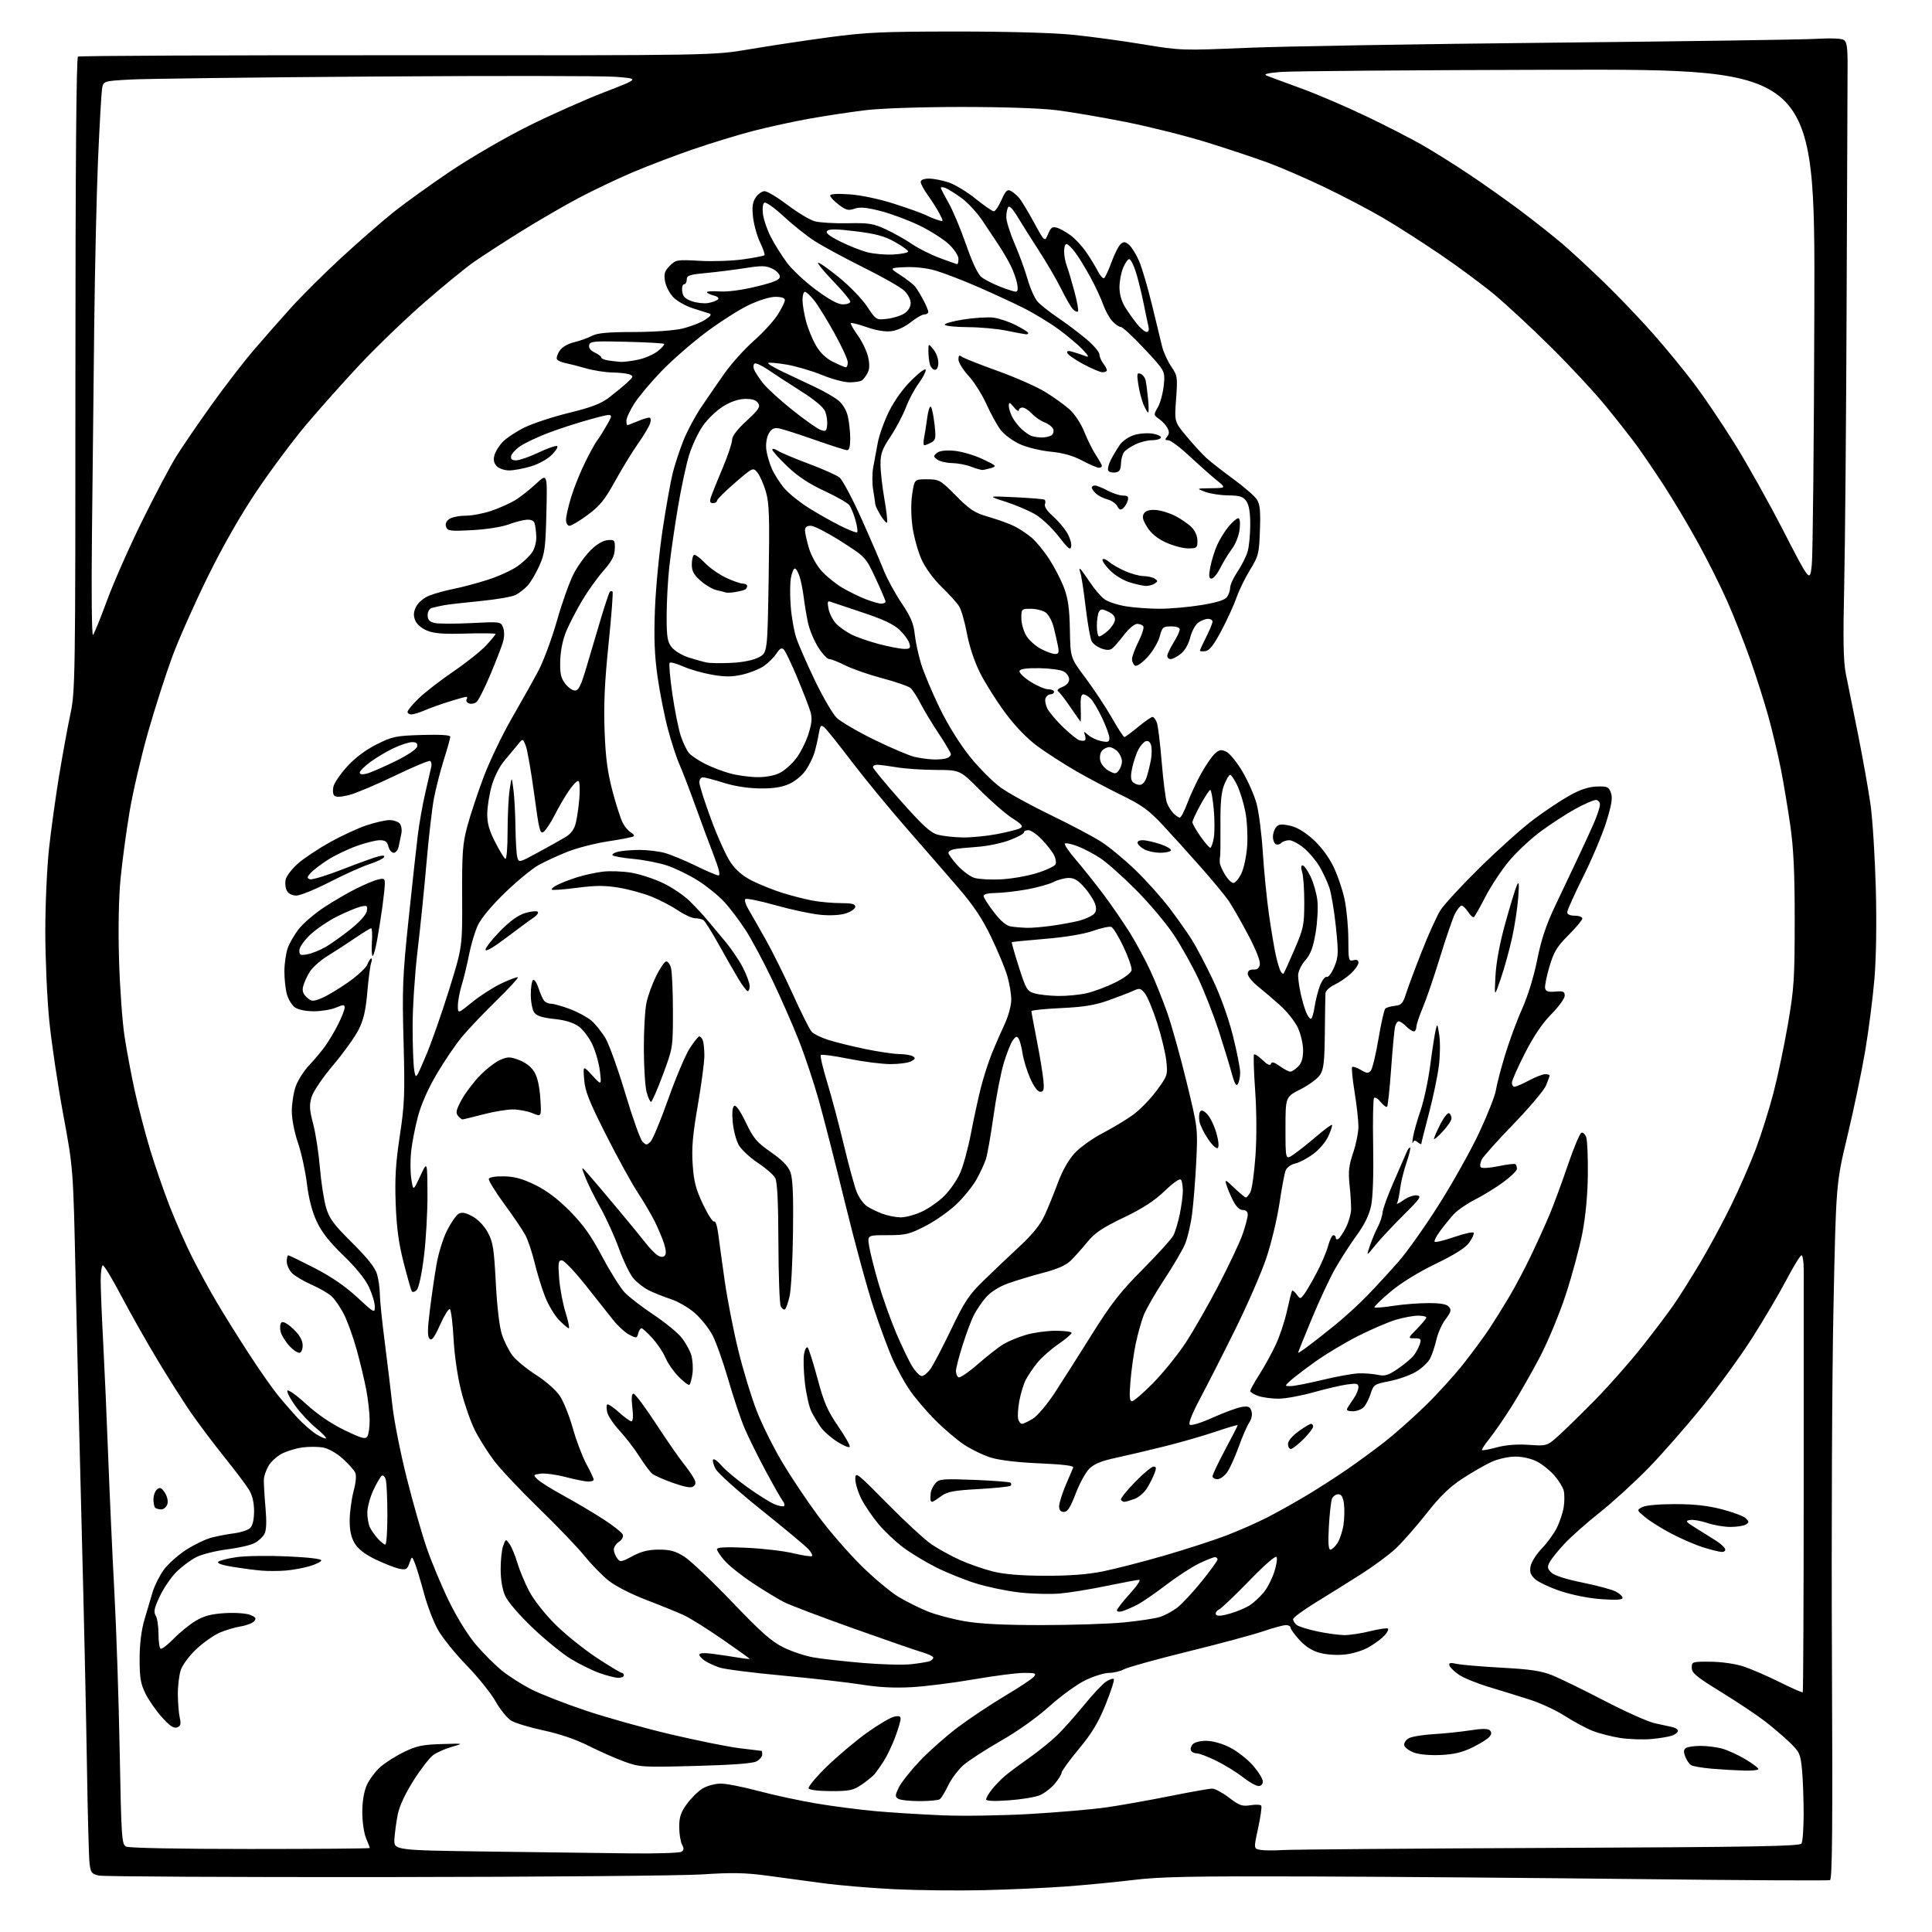 <?xml version="1.0" encoding="UTF-8" standalone="no"?>
<svg 
  version="1.1" 
  xmlns="http://www.w3.org/2000/svg" 
  xmlns:xlink="http://www.w3.org/1999/xlink" 
  xmlns:svg="http://www.w3.org/2000/svg"
  xmlns:rdf="http://www.w3.org/1999/02/22-rdf-syntax-ns#"
  xmlns:cc="http://creativecommons.org/ns#"
  xmlns:dc="http://purl.org/dc/elements/1.1/"
  viewBox="0 0 768 768"
  width="768"
  height="768"
>
<style>svg {background-color: white; }</style>"
<path stroke="none" fill="black" fill-rule="evenodd" d="M391.00,751.37C380.82,751.61 364.85,751.44 355.50,750.99C346.15,750.53 333.32,749.45 327.00,748.58C320.68,747.71 310.63,746.35 304.67,745.56C296.16,744.43 290.71,744.33 279.17,745.10C271.10,745.63 214.55,746.11 153.50,746.17C92.45,746.23 41.06,745.96 39.30,745.57C36.44,744.94 36.05,744.42 35.59,740.68C35.31,738.38 34.84,720.30 34.53,700.50C34.23,680.70 33.30,639.08 32.48,608.00C31.66,576.92 30.57,531.92 30.05,508.00C29.12,464.50 29.12,464.50 25.13,443.00C22.94,431.18 20.43,414.33 19.57,405.57C18.71,396.81 18.00,380.84 18.01,370.07C18.01,359.31 18.69,344.43 19.52,337.00C20.34,329.57 22.12,316.75 23.47,308.50C24.83,300.25 26.84,289.23 27.95,284.00C29.91,274.76 29.97,271.03 29.98,148.81C29.99,66.24 30.34,22.91 31.00,22.50C31.55,22.16 88.59,21.92 157.75,21.96C283.50,22.04 283.50,22.04 298.00,19.57C305.98,18.21 320.15,16.08 329.50,14.82C344.31,12.84 350.81,12.54 380.00,12.53C400.28,12.52 418.59,13.03 426.39,13.82C433.48,14.53 446.08,16.24 454.39,17.62C469.29,20.09 469.85,20.11 495.50,19.02C509.80,18.42 564.48,17.49 617.00,16.97C669.52,16.44 716.77,15.76 722.00,15.44C727.80,15.10 732.08,15.28 733.00,15.90C734.17,16.70 734.49,19.08 734.44,26.71C734.40,32.10 734.23,74.07 734.06,120.00C733.89,165.93 733.46,216.55 733.10,232.50C732.61,254.76 732.76,263.01 733.78,268.00C734.51,271.57 736.68,282.36 738.61,291.97C740.53,301.58 742.77,314.18 743.58,319.97C744.39,325.76 745.32,340.62 745.66,353.00C746.03,366.90 745.82,380.74 745.11,389.20C744.47,396.74 742.83,409.56 741.45,417.70C740.08,425.84 736.90,441.05 734.40,451.49C729.85,470.49 729.85,470.49 728.83,519.99C728.26,547.22 727.99,609.42 728.22,658.21C728.54,726.16 728.36,747.03 727.45,747.38C726.80,747.63 692.79,747.45 651.88,746.97C610.97,746.50 551.85,746.03 520.50,745.92C473.74,745.77 461.16,746.02 450.50,747.32C443.35,748.19 431.20,749.36 423.50,749.92C415.80,750.48 401.18,751.13 391.00,751.37zM250.50,736.75C260.95,736.87 270.11,736.58 270.85,736.11C271.89,735.45 271.95,734.78 271.10,733.19C270.50,732.06 270.00,728.92 270.00,726.22C270.00,722.33 270.63,720.42 273.03,717.12C274.70,714.82 277.51,712.05 279.28,710.97C281.06,709.89 284.29,709.01 286.50,709.01C288.70,709.00 295.45,710.33 301.50,711.95C307.55,713.57 317.90,715.80 324.50,716.91C331.10,718.02 341.72,719.40 348.11,719.97C354.49,720.54 366.41,721.28 374.61,721.62C382.80,721.97 398.50,721.72 409.50,721.08C420.50,720.44 434.00,719.28 439.50,718.50C445.00,717.73 456.33,715.72 464.68,714.05C473.03,712.37 480.76,711.00 481.85,711.00C482.95,711.00 485.97,712.62 488.57,714.60C492.67,717.74 493.79,718.13 497.09,717.60C499.17,717.27 501.10,717.36 501.38,717.80C501.65,718.25 501.09,722.26 500.12,726.72C498.36,734.84 498.36,734.84 500.93,735.34C502.34,735.61 506.43,735.65 510.00,735.42C513.58,735.19 561.23,734.81 615.89,734.58C697.23,734.24 715.43,733.92 716.13,732.83C716.59,732.10 716.97,726.77 716.98,721.00C716.98,715.23 716.69,707.41 716.34,703.64C715.74,697.28 715.39,696.48 711.59,692.79C709.34,690.60 704.91,686.80 701.74,684.34C698.57,681.88 690.69,676.62 684.24,672.65C674.37,666.59 672.50,665.04 672.50,662.97C672.50,660.56 672.68,660.50 680.00,660.56C684.35,660.60 689.81,661.38 693.00,662.42C696.02,663.41 702.50,666.21 707.38,668.64C712.27,671.08 716.43,672.91 716.62,672.71C716.82,672.52 716.99,635.94 717.00,591.43C717.01,546.92 717.02,507.91 717.01,504.75C717.01,501.59 716.61,499.00 716.13,499.00C715.65,499.00 712.93,503.42 710.09,508.83C707.25,514.23 701.15,524.58 696.54,531.82C691.93,539.06 682.97,551.40 676.62,559.24C670.28,567.08 660.68,578.02 655.30,583.56C649.91,589.09 641.23,597.01 636.00,601.17C630.77,605.32 624.42,610.95 621.89,613.67C619.35,616.40 616.72,619.66 616.04,620.93C614.99,622.89 615.08,623.52 616.66,625.10C617.83,626.27 622.38,627.74 629.01,629.09C634.78,630.26 640.74,631.86 642.25,632.64C643.76,633.42 645.00,634.56 645.00,635.17C645.00,635.96 642.50,636.12 636.59,635.70C631.64,635.35 624.96,634.03 620.34,632.48C616.03,631.04 611.45,628.88 610.17,627.68C608.37,625.99 607.98,624.84 608.45,622.52C608.77,620.88 610.79,617.72 612.92,615.52C615.05,613.31 617.73,609.63 618.87,607.34C620.01,605.05 621.24,601.36 621.59,599.14C621.95,596.91 621.95,593.96 621.61,592.57C621.26,591.17 619.56,588.43 617.83,586.46C616.10,584.49 612.98,582.01 610.88,580.94C608.65,579.80 605.10,579.01 602.29,579.02C599.66,579.03 595.48,579.96 593.00,581.08C590.52,582.19 585.32,585.18 581.44,587.71C576.19,591.14 572.50,594.72 566.99,601.72C562.92,606.88 557.43,613.13 554.80,615.59C552.17,618.05 545.97,622.63 541.01,625.78C536.05,628.93 527.96,633.98 523.04,637.00C518.11,640.02 514.06,643.01 514.04,643.63C514.02,644.25 514.62,645.27 515.39,645.91C516.15,646.54 519.86,647.71 523.64,648.51C527.41,649.31 532.27,649.97 534.44,649.98C536.60,649.99 541.24,649.28 544.75,648.40C548.26,647.52 551.40,647.07 551.73,647.39C552.05,647.72 551.46,648.94 550.41,650.10C549.36,651.26 546.61,653.32 544.30,654.67C541.88,656.09 537.74,657.38 534.57,657.70C531.34,658.04 527.17,657.75 524.52,657.01C521.52,656.17 518.82,654.43 516.50,651.87C514.57,649.74 513.00,647.55 513.00,647.00C513.00,646.45 512.18,646.00 511.18,646.00C510.17,646.00 506.06,647.12 502.04,648.49C498.02,649.85 484.55,653.48 472.11,656.54C459.68,659.60 448.31,662.75 446.85,663.55C445.39,664.35 442.69,665.00 440.85,665.00C439.01,665.00 434.80,666.30 431.50,667.89C428.20,669.48 421.76,674.15 417.19,678.25C412.16,682.78 404.46,688.25 397.69,692.11C391.54,695.63 384.84,699.99 382.81,701.81C380.78,703.64 378.11,707.24 376.88,709.81C375.65,712.39 374.16,714.83 373.57,715.23C372.98,715.64 369.35,715.97 365.50,715.97C361.65,715.97 357.84,715.55 357.04,715.04C355.76,714.24 355.79,713.67 357.24,710.63C358.15,708.71 361.88,703.99 365.52,700.12C369.17,696.26 375.98,690.22 380.66,686.69C385.34,683.17 393.79,677.54 399.43,674.18C405.07,670.83 410.26,667.39 410.96,666.54C412.09,665.19 411.62,665.00 407.09,665.00C404.25,665.00 395.31,666.15 387.21,667.55C379.12,668.95 368.00,670.36 362.50,670.67C355.63,671.07 349.37,670.75 342.50,669.65C337.00,668.77 322.82,667.16 311.00,666.06C299.18,664.97 287.93,663.53 286.00,662.87C284.07,662.21 281.49,661.02 280.25,660.22C279.01,659.42 278.00,658.31 278.00,657.75C278.00,657.09 279.89,656.97 283.25,657.41C286.14,657.79 290.64,658.46 293.25,658.89C295.86,659.33 298.00,659.56 298.00,659.42C298.00,659.27 293.09,655.75 287.09,651.60C281.08,647.45 274.22,643.16 271.84,642.06C269.45,640.96 262.77,638.24 257.00,636.03C250.80,633.65 244.59,630.47 241.83,628.25C239.27,626.19 235.00,621.80 232.34,618.50C229.69,615.20 221.54,606.69 214.23,599.59C206.91,592.49 198.87,583.95 196.36,580.60C193.84,577.25 190.44,571.85 188.79,568.58C187.14,565.32 184.70,558.35 183.36,553.08C181.90,547.36 180.67,538.95 180.30,532.21C179.97,526.01 179.30,520.69 178.83,520.40C178.36,520.11 176.62,522.90 174.95,526.60C172.66,531.72 171.66,533.06 170.77,532.17C169.88,531.28 169.91,528.55 170.88,520.75C171.58,515.11 172.76,506.95 173.52,502.61C174.27,498.27 176.15,492.22 177.69,489.16C179.24,486.10 181.29,483.13 182.26,482.55C183.59,481.76 184.93,481.99 187.75,483.50C189.99,484.71 192.42,487.22 193.86,489.84C195.96,493.65 196.36,496.13 197.09,509.94C197.61,519.79 198.54,527.54 199.56,530.60C200.47,533.30 202.33,537.00 203.71,538.83C205.09,540.66 209.31,544.13 213.08,546.55C217.04,549.09 221.05,552.63 222.58,554.95C224.04,557.15 226.34,562.90 227.69,567.72C229.04,572.55 231.47,578.94 233.07,581.93C234.68,584.91 236.00,587.73 236.00,588.18C236.00,588.63 234.99,588.97 233.75,588.94C232.51,588.91 228.45,588.09 224.73,587.12C221.00,586.15 216.57,585.56 214.88,585.80C211.90,586.24 211.87,586.31 213.66,588.07C214.67,589.07 219.32,591.98 224.00,594.53C228.68,597.09 235.75,601.27 239.73,603.84C243.70,606.40 247.22,609.17 247.54,610.00C247.89,610.89 247.28,612.06 246.07,612.87C244.93,613.63 244.00,615.00 244.00,615.93C244.00,616.86 244.58,618.42 245.30,619.39C246.52,621.06 246.86,621.02 251.44,618.58C255.01,616.68 257.79,616.00 261.95,616.00C266.44,616.00 268.53,616.58 272.06,618.82C274.50,620.37 283.03,628.47 291.00,636.80C302.61,648.94 306.70,652.55 311.50,654.91C314.80,656.52 320.20,658.31 323.50,658.87C326.80,659.44 335.57,660.42 343.00,661.05C350.43,661.68 359.12,661.91 362.32,661.54C365.52,661.18 368.78,660.64 369.57,660.34C370.36,660.03 371.00,659.40 371.00,658.93C371.00,658.46 369.09,657.53 366.75,656.85C364.41,656.17 352.06,651.90 339.29,647.35C326.53,642.80 314.15,638.11 311.79,636.93C309.43,635.74 303.84,632.35 299.37,629.40C294.89,626.44 289.83,622.43 288.12,620.48C286.40,618.53 285.00,616.43 285.00,615.83C285.00,615.06 288.53,614.89 296.75,615.26C303.21,615.56 311.59,616.54 315.37,617.45C319.14,618.36 322.48,618.85 322.78,618.56C323.08,618.26 322.46,617.04 321.41,615.86C320.36,614.68 311.96,607.67 302.75,600.30C293.42,592.83 285.30,585.55 284.43,583.86C283.56,582.18 283.15,580.52 283.52,580.16C283.89,579.80 285.39,580.91 286.85,582.63C288.31,584.36 292.92,588.21 297.10,591.20C301.28,594.19 306.13,597.23 307.88,597.95C309.63,598.68 311.34,598.99 311.67,598.66C312.01,598.32 311.81,597.47 311.23,596.77C310.65,596.07 307.63,590.77 304.52,585.00C301.42,579.23 297.60,571.53 296.04,567.89C294.49,564.26 291.54,555.49 289.49,548.39C287.44,541.30 284.59,533.32 283.17,530.64C281.74,527.97 278.60,524.06 276.20,521.95C273.80,519.84 269.51,517.35 266.67,516.42C263.83,515.49 259.87,513.91 257.88,512.91C255.88,511.91 253.12,509.75 251.74,508.11C250.36,506.47 247.81,501.18 246.06,496.36C244.32,491.54 240.98,484.20 238.65,480.05C236.32,475.90 233.63,470.48 232.68,468.00C230.95,463.50 230.95,463.50 233.73,466.62C235.25,468.34 240.41,474.42 245.19,480.14C249.98,485.86 255.15,492.17 256.69,494.17C258.24,496.16 260.34,498.33 261.37,498.98C262.60,499.76 263.57,499.83 264.23,499.17C264.88,498.52 264.79,496.88 263.97,494.34C263.29,492.23 261.61,488.25 260.25,485.50C258.88,482.75 255.83,477.57 253.48,474.00C251.12,470.43 245.47,460.14 240.92,451.15C234.18,437.82 232.57,433.75 232.21,429.15C231.76,423.50 231.76,423.50 235.44,427.50C239.12,431.50 239.12,431.50 238.50,426.00C238.17,422.98 236.85,418.21 235.57,415.41C234.28,412.57 231.83,409.30 230.03,408.02C227.86,406.48 224.66,405.50 220.27,405.05C215.59,404.56 213.36,403.84 212.37,402.49C211.62,401.46 211.00,398.26 211.00,395.37C211.00,392.48 211.41,389.86 211.92,389.55C212.43,389.24 213.38,390.67 214.05,392.74C214.72,394.81 215.71,397.06 216.25,397.75C216.80,398.44 218.07,399.00 219.08,399.00C220.10,399.00 223.42,399.93 226.48,401.08C229.53,402.22 233.38,404.29 235.04,405.68C236.69,407.07 239.24,410.26 240.71,412.76C242.18,415.27 245.73,425.18 248.60,434.78C251.47,444.39 254.54,452.97 255.41,453.84C256.86,455.29 257.14,455.29 258.59,453.83C259.47,452.96 262.64,445.34 265.63,436.90C268.63,428.46 272.46,419.40 274.14,416.78C275.83,414.15 277.56,412.00 278.00,412.00C278.43,412.00 279.06,412.71 279.39,413.58C279.73,414.45 280.00,417.20 280.00,419.70C280.00,422.19 278.82,431.04 277.39,439.37C275.35,451.13 274.90,456.37 275.35,462.90C275.81,469.70 276.60,472.72 279.45,478.72C281.38,482.80 283.38,485.88 283.89,485.57C284.40,485.25 285.11,487.36 285.48,490.25C285.84,493.14 287.00,501.57 288.06,509.00C289.11,516.42 291.56,528.98 293.51,536.89C295.45,544.81 298.76,555.66 300.86,561.00C302.95,566.34 307.52,575.51 311.01,581.36C314.50,587.22 320.95,596.85 325.34,602.76C329.74,608.67 337.45,617.55 342.49,622.50C347.52,627.45 354.18,633.01 357.29,634.85C360.40,636.70 365.57,639.27 368.78,640.57C371.98,641.86 378.58,643.61 383.44,644.46C389.55,645.53 398.92,646.00 413.96,646.00C425.89,646.00 440.57,645.53 446.58,644.95C452.58,644.37 459.07,643.40 461.00,642.79C462.93,642.19 466.03,640.54 467.90,639.12C469.76,637.70 474.15,633.00 477.65,628.67C481.14,624.34 484.00,620.40 484.00,619.90C484.00,619.41 483.52,619.00 482.94,619.00C482.35,619.00 479.54,620.12 476.69,621.48C473.83,622.84 467.90,626.71 463.50,630.06C459.10,633.42 453.93,636.97 452.00,637.95C450.07,638.94 447.49,640.06 446.25,640.44C444.97,640.84 444.00,640.71 444.00,640.15C444.00,639.61 446.30,636.65 449.10,633.58C451.91,630.51 453.59,628.00 452.85,628.01C452.11,628.01 446.32,629.09 440.00,630.40C433.68,631.72 425.35,633.08 421.49,633.43C417.63,633.79 410.34,633.60 405.27,633.03C400.21,632.46 392.34,630.81 387.78,629.38C383.23,627.94 376.12,625.07 372.00,622.99C367.88,620.92 362.02,617.37 359.00,615.11C355.98,612.84 351.55,608.65 349.16,605.79C346.78,602.93 343.74,598.45 342.41,595.83C341.09,593.21 340.00,589.66 340.00,587.93C340.00,584.93 340.55,585.35 352.75,597.72C359.76,604.83 367.67,612.12 370.31,613.91C372.96,615.71 378.03,618.50 381.58,620.11C385.13,621.72 391.07,623.78 394.77,624.70C399.36,625.83 405.95,626.37 415.50,626.39C424.99,626.42 432.33,625.87 438.28,624.68C443.11,623.71 454.14,620.88 462.78,618.38C471.43,615.87 482.55,612.27 487.50,610.37C492.45,608.46 499.65,605.30 503.50,603.33C507.35,601.37 514.33,597.48 519.00,594.69C523.67,591.91 531.10,587.14 535.50,584.10C539.90,581.07 546.65,576.12 550.50,573.10C554.35,570.09 561.48,563.77 566.34,559.06C571.21,554.35 578.19,546.67 581.86,542.00C585.53,537.33 590.16,531.02 592.15,528.00C594.14,524.98 597.64,519.35 599.93,515.50C602.23,511.65 606.15,504.23 608.65,499.01C611.14,493.79 614.50,486.36 616.11,482.51C617.72,478.65 620.94,469.91 623.27,463.07C625.59,456.23 628.02,450.47 628.67,450.26C629.31,450.06 630.17,450.93 630.58,452.19C630.99,453.46 631.26,460.15 631.19,467.05C631.10,475.03 630.31,483.45 629.02,490.16C627.90,495.96 624.93,506.96 622.43,514.61C619.90,522.31 615.30,533.40 612.09,539.50C608.91,545.55 603.90,554.33 600.95,559.00C598.01,563.67 594.05,569.42 592.16,571.78C590.26,574.13 588.89,576.23 589.11,576.44C589.33,576.66 591.98,576.17 595.00,575.35C598.59,574.38 603.01,574.03 607.73,574.35C614.96,574.84 614.96,574.84 619.73,570.55C622.35,568.18 628.90,561.77 634.27,556.30C639.64,550.82 647.97,541.37 652.77,535.30C657.57,529.23 663.30,521.64 665.50,518.43C667.70,515.23 672.33,507.86 675.80,502.05C679.26,496.25 684.79,486.01 688.08,479.30C691.37,472.59 695.83,462.39 698.00,456.63C700.16,450.87 703.32,440.83 705.01,434.33C706.70,427.82 709.28,415.52 710.75,407.00C713.16,392.99 713.41,389.05 713.42,366.00C713.43,346.91 712.99,337.38 711.66,328.09C710.69,321.26 708.99,311.14 707.90,305.59C706.80,300.04 704.60,290.77 703.01,285.00C701.42,279.23 698.12,268.88 695.69,262.00C693.25,255.12 689.17,244.79 686.62,239.02C684.08,233.26 678.88,222.86 675.06,215.90C671.25,208.95 665.08,198.59 661.35,192.88C657.62,187.17 652.76,180.02 650.54,176.99C648.32,173.96 642.84,166.98 638.36,161.49C633.88,156.00 623.98,145.34 616.36,137.81C608.74,130.27 598.67,120.93 594.00,117.05C589.33,113.16 579.65,106.00 572.50,101.14C565.35,96.28 555.13,89.74 549.79,86.61C544.45,83.49 534.10,78.05 526.79,74.54C519.48,71.03 509.23,66.58 504.00,64.66C498.77,62.74 487.79,59.08 479.59,56.54C471.40,54.00 457.00,50.39 447.59,48.51C438.19,46.64 425.77,44.52 420.00,43.80C413.64,43.01 398.66,42.51 382.00,42.52C365.97,42.53 350.12,43.07 344.00,43.81C338.23,44.51 328.32,46.01 322.00,47.13C315.68,48.25 305.55,50.46 299.50,52.02C293.45,53.59 282.65,56.89 275.50,59.35C268.35,61.81 257.55,65.92 251.50,68.49C245.45,71.06 235.78,75.66 230.00,78.72C224.22,81.78 213.88,87.79 207.00,92.07C200.12,96.35 191.72,101.80 188.33,104.17C184.93,106.55 176.05,113.82 168.59,120.32C161.14,126.82 149.68,137.85 143.13,144.82C136.59,151.79 126.89,162.68 121.57,169.00C116.26,175.32 107.42,187.20 101.92,195.39C95.57,204.85 88.50,217.24 82.53,229.39C77.36,239.90 71.04,254.12 68.49,261.00C65.95,267.88 61.62,281.38 58.87,291.00C56.13,300.62 52.82,314.86 51.51,322.63C50.21,330.39 48.60,342.32 47.94,349.13C47.18,356.94 46.95,368.88 47.32,381.50C47.64,392.50 48.63,406.23 49.51,412.00C50.39,417.77 52.25,427.68 53.65,434.00C55.05,440.32 57.76,450.68 59.67,457.00C61.58,463.32 65.09,473.47 67.46,479.54C69.83,485.61 73.83,494.68 76.35,499.70C78.87,504.71 83.26,512.77 86.12,517.60C88.97,522.43 94.68,531.59 98.81,537.94C102.93,544.30 108.13,551.75 110.37,554.50C112.60,557.25 116.24,561.44 118.46,563.81C120.68,566.18 123.99,569.05 125.80,570.17C127.62,571.30 129.32,572.02 129.58,571.76C129.84,571.50 128.06,569.65 125.62,567.65C123.18,565.65 119.53,561.76 117.51,559.01C115.49,556.26 114.01,553.47 114.22,552.83C114.44,552.18 117.78,554.54 121.64,558.08C126.18,562.22 131.58,565.91 136.89,568.48C143.81,571.83 145.25,572.22 146.04,570.98C146.55,570.16 146.96,567.25 146.94,564.50C146.93,561.75 146.33,556.35 145.60,552.50C144.88,548.65 143.15,541.44 141.77,536.48C140.40,531.52 138.13,525.22 136.73,522.48C135.34,519.74 133.14,516.53 131.85,515.33C130.56,514.14 126.96,512.05 123.85,510.68C120.74,509.32 117.25,507.25 116.10,506.10C114.94,504.94 114.00,502.88 114.00,501.50C114.00,500.12 114.26,499.00 114.59,499.00C114.91,499.00 119.61,501.28 125.04,504.07C131.65,507.46 137.23,511.29 141.95,515.66C148.83,522.03 149.00,522.12 148.99,519.34C148.98,517.78 147.91,514.25 146.61,511.50C145.14,508.40 141.29,503.66 136.46,499.02C130.91,493.68 127.88,489.82 125.88,485.52C124.04,481.56 122.71,476.42 122.00,470.50C121.40,465.55 119.81,458.27 118.46,454.33C117.02,450.15 116.00,444.89 116.00,441.71C116.00,438.71 116.69,434.28 117.54,431.88C118.39,429.47 120.78,425.70 122.85,423.50C124.93,421.30 127.77,417.93 129.17,416.00C130.57,414.07 132.91,410.15 134.36,407.28C135.81,404.41 137.00,401.40 137.00,400.58C137.00,399.28 136.58,399.28 133.53,400.55C131.62,401.35 127.67,402.00 124.75,402.00C121.61,402.00 118.56,401.38 117.26,400.47C116.06,399.63 114.61,397.27 114.04,395.22C113.48,393.17 113.03,389.02 113.05,386.00C113.07,382.98 113.68,378.85 114.40,376.83C115.12,374.80 117.14,371.35 118.88,369.15C120.63,366.95 125.09,363.15 128.79,360.70C132.50,358.26 138.23,354.92 141.52,353.28C144.81,351.63 148.74,349.99 150.25,349.62C152.64,349.05 153.00,349.26 152.98,351.23C152.97,352.48 152.53,356.65 152.00,360.50C151.47,364.35 150.53,370.31 149.90,373.75C149.28,377.19 148.49,380.00 148.14,380.00C147.79,380.00 147.65,377.53 147.84,374.50C148.03,371.48 147.90,369.00 147.54,369.00C147.19,369.00 144.34,370.74 141.20,372.87C138.07,375.00 133.15,378.19 130.28,379.96C127.41,381.73 124.18,384.60 123.11,386.34C122.03,388.08 120.87,390.64 120.52,392.04C120.06,393.89 120.45,395.09 121.94,396.45C123.84,398.16 124.28,398.19 127.75,396.82C129.81,396.00 134.57,393.17 138.32,390.53C142.08,387.90 145.55,384.68 146.05,383.37C146.54,382.07 147.23,381.00 147.58,381.00C147.93,381.00 147.91,381.79 147.54,382.75C147.17,383.71 146.49,388.92 146.02,394.32C145.37,401.77 144.53,405.40 142.52,409.37C141.07,412.24 136.54,418.55 132.45,423.39C128.22,428.41 124.52,433.86 123.86,436.07C122.90,439.27 123.01,441.13 124.48,446.72C125.47,450.45 126.66,458.23 127.15,464.00C127.63,469.77 128.72,476.91 129.57,479.85C130.88,484.39 132.46,486.55 140.00,494.05C146.36,500.39 149.18,503.97 149.93,506.70C150.51,508.79 150.99,512.29 150.99,514.47C151.00,516.66 151.87,525.21 152.94,533.47C154.00,541.74 155.39,553.23 156.02,559.00C156.65,564.77 159.17,577.49 161.62,587.26C164.07,597.04 167.66,609.64 169.59,615.26C171.53,620.89 175.52,630.45 178.47,636.50C181.68,643.06 186.02,650.06 189.24,653.84C192.22,657.32 196.86,661.96 199.57,664.14C202.28,666.32 207.49,669.64 211.14,671.51C214.80,673.38 224.47,677.17 232.64,679.92C240.81,682.67 256.05,686.94 266.50,689.40C276.95,691.87 289.31,694.36 293.97,694.94C298.63,695.52 302.57,696.00 302.72,696.00C302.88,696.00 303.00,696.66 303.00,697.46C303.00,698.27 301.99,699.49 300.75,700.17C299.25,700.99 291.12,701.60 276.50,701.99C255.34,702.54 254.26,702.48 248.23,700.28C244.78,699.03 238.37,696.20 233.99,694.00C228.92,691.45 222.40,689.22 216.07,687.87C210.60,686.70 204.81,684.96 203.22,683.99C201.62,683.02 198.83,679.58 197.02,676.36C195.21,673.14 190.01,666.67 185.48,662.00C180.94,657.33 175.81,650.95 174.06,647.83C172.32,644.71 169.83,638.18 168.53,633.33C167.22,628.47 165.62,623.15 164.96,621.50C163.76,618.50 163.76,618.50 162.76,621.35C161.89,623.85 161.40,624.13 158.79,623.61C157.15,623.28 152.96,621.65 149.48,619.99C145.20,617.95 142.47,615.88 141.07,613.61C139.61,611.24 139.00,608.58 139.00,604.53C139.00,601.37 139.69,596.13 140.53,592.88C141.58,588.82 141.76,586.41 141.08,585.15C140.54,584.15 138.31,581.70 136.11,579.72C133.84,577.67 130.55,575.82 128.48,575.43C126.48,575.06 122.76,575.03 120.22,575.38C117.67,575.73 113.99,576.85 112.04,577.86C110.09,578.87 107.71,581.04 106.75,582.69C105.79,584.33 104.95,586.76 104.89,588.09C104.83,589.41 105.11,594.35 105.52,599.07C106.04,604.99 105.91,608.30 105.10,609.81C104.46,611.00 102.67,612.64 101.12,613.44C99.56,614.24 94.63,615.36 90.17,615.92C85.70,616.48 80.21,617.87 77.98,619.01C75.74,620.15 72.20,622.80 70.10,624.90C67.99,627.01 65.03,631.35 63.52,634.55C61.32,639.19 60.99,640.75 61.88,642.18C62.50,643.17 63.00,646.43 63.00,649.43C63.00,652.43 63.38,655.11 63.83,655.40C64.29,655.68 66.66,653.87 69.08,651.38C71.51,648.88 75.46,645.68 77.86,644.26C81.11,642.34 84.02,641.58 89.36,641.25C93.35,641.00 97.76,641.30 99.36,641.92C101.66,642.82 101.99,643.31 101.05,644.44C100.41,645.21 98.00,646.15 95.69,646.52C93.39,646.89 89.60,648.02 87.28,649.03C84.96,650.04 80.82,652.96 78.08,655.52C75.28,658.14 72.56,661.79 71.87,663.84C71.20,665.85 70.67,670.21 70.70,673.53C70.72,676.85 71.06,681.01 71.45,682.78C72.02,685.35 71.80,686.14 70.40,686.68C69.11,687.17 67.51,686.10 64.41,682.68C62.09,680.11 59.13,675.87 57.84,673.25C55.91,669.34 55.50,666.92 55.50,659.50C55.50,653.69 56.16,648.19 57.37,644.00C58.40,640.42 59.89,635.39 60.68,632.82C61.47,630.25 63.46,626.29 65.10,624.02C66.74,621.76 70.73,618.19 73.96,616.10C77.19,614.01 81.79,611.81 84.17,611.20C86.55,610.59 90.63,609.82 93.24,609.49C95.84,609.15 98.66,608.20 99.49,607.37C100.45,606.41 101.00,603.97 101.00,600.68C100.99,597.25 100.31,594.38 98.97,592.18C97.86,590.36 93.45,584.51 89.17,579.18C84.89,573.86 78.91,565.90 75.87,561.50C72.84,557.10 66.83,547.65 62.54,540.50C58.24,533.35 51.82,521.99 48.27,515.25C44.73,508.51 41.41,503.00 40.91,503.00C40.41,503.00 40.01,505.81 40.02,509.25C40.04,512.69 40.48,523.60 41.01,533.50C41.54,543.40 42.44,563.88 43.01,579.00C43.58,594.12 44.69,618.42 45.47,633.00C46.26,647.58 47.21,676.05 47.58,696.28C48.21,730.32 48.40,733.14 50.06,734.03C51.15,734.62 70.77,735.00 99.43,735.00C125.60,735.00 147.00,734.83 147.00,734.62C147.00,734.41 146.32,732.63 145.50,730.65C144.66,728.63 144.01,724.10 144.02,720.28C144.04,715.90 144.69,712.08 145.86,709.49C146.87,707.29 149.28,704.08 151.24,702.36C153.19,700.65 157.43,697.97 160.65,696.41C165.52,694.04 168.00,693.52 175.50,693.29C184.50,693.02 184.50,693.02 179.67,694.38C177.01,695.12 173.63,696.62 172.17,697.70C170.70,698.78 167.16,703.37 164.31,707.90C161.05,713.07 158.73,718.07 158.10,721.32C157.54,724.17 156.95,728.52 156.79,731.00C156.50,735.50 156.50,735.50 194.00,736.02C214.62,736.30 240.05,736.63 250.50,736.75zM401.01,715.66C395.16,716.08 392.00,715.94 392.00,715.28C392.00,714.73 393.01,712.97 394.25,711.38C395.49,709.80 397.81,707.39 399.40,706.03C401.00,704.68 405.35,701.43 409.06,698.82C412.78,696.21 417.81,692.14 420.23,689.79C422.66,687.43 427.46,682.04 430.91,677.81C434.35,673.58 438.30,669.38 439.67,668.48C441.05,667.58 442.44,667.11 442.76,667.43C443.09,667.76 441.63,672.30 439.52,677.52C436.58,684.79 434.07,688.96 428.84,695.26C425.08,699.79 422.00,704.03 422.00,704.67C422.00,705.32 420.78,707.29 419.30,709.06C417.81,710.83 415.11,712.89 413.30,713.65C411.49,714.40 405.96,715.31 401.01,715.66zM330.42,712.00C325.61,712.00 321.84,711.55 321.46,710.93C321.10,710.35 324.37,706.41 328.73,702.18C333.08,697.96 340.22,691.95 344.58,688.83C348.93,685.71 353.74,682.85 355.25,682.47C357.35,681.95 358.00,682.14 358.00,683.30C358.00,684.14 357.01,687.45 355.81,690.66C354.60,693.87 352.59,698.08 351.34,700.00C350.10,701.92 348.49,704.23 347.77,705.12C347.05,706.01 344.72,707.93 342.59,709.37C339.18,711.69 337.73,712.00 330.42,712.00zM500.25,709.97C499.29,709.96 496.48,708.36 494.00,706.41C491.52,704.47 486.80,701.55 483.50,699.94C480.20,698.32 476.74,697.00 475.81,697.00C474.88,697.00 473.83,696.53 473.47,695.96C473.12,695.38 473.37,694.26 474.04,693.46C474.74,692.61 476.99,692.00 479.43,692.00C481.92,692.00 485.70,693.04 488.79,694.58C491.64,696.01 495.78,699.22 497.99,701.72C500.19,704.23 502.00,707.12 502.00,708.14C502.00,709.25 501.30,709.99 500.25,709.97zM693.25,703.84C690.09,703.75 684.35,703.41 680.50,703.09C676.65,702.76 672.91,702.12 672.19,701.65C671.47,701.19 670.44,699.65 669.90,698.24C669.18,696.35 669.27,695.45 670.21,694.85C670.92,694.40 673.52,694.03 676.00,694.02C678.48,694.02 682.30,694.49 684.50,695.08C686.70,695.67 690.86,697.57 693.75,699.29C696.64,701.01 699.00,702.78 699.00,703.21C699.00,703.65 696.41,703.93 693.25,703.84zM572.67,697.64C568.35,697.84 564.11,697.44 562.00,696.65C560.08,695.92 558.36,694.61 558.19,693.73C558.02,692.85 558.87,691.61 560.07,690.96C561.28,690.32 565.69,689.59 569.88,689.35C574.07,689.11 580.58,688.43 584.34,687.85C589.18,687.10 591.50,687.10 592.25,687.85C593.00,688.60 592.95,689.36 592.05,690.43C591.36,691.27 588.33,693.16 585.32,694.63C581.30,696.60 577.94,697.40 572.67,697.64zM656.50,691.29C653.20,691.58 647.68,691.40 644.23,690.89C640.78,690.37 635.78,689.10 633.12,688.05C630.46,687.00 625.50,684.34 622.09,682.13C618.68,679.93 612.42,677.02 608.19,675.66C603.96,674.31 596.65,672.04 591.94,670.62C587.23,669.21 581.86,667.03 580.01,665.78C578.17,664.52 576.45,662.87 576.19,662.10C575.83,660.99 576.45,660.85 579.12,661.42C580.98,661.82 589.02,662.50 597.00,662.94C608.29,663.55 612.72,664.21 617.00,665.93C620.02,667.14 629.37,671.70 637.76,676.06C646.16,680.43 655.16,684.45 657.76,685.01C660.37,685.56 663.51,686.25 664.75,686.53C665.99,686.81 667.00,687.49 667.00,688.04C667.00,688.60 665.99,689.43 664.75,689.90C663.51,690.37 659.80,690.99 656.50,691.29zM245.75,666.96C244.51,666.94 241.14,666.08 238.26,665.04C235.38,664.00 230.28,661.49 226.94,659.46C223.60,657.43 216.78,651.89 211.78,647.14C206.59,642.20 201.91,636.78 200.87,634.50C199.69,631.93 199.04,628.11 199.02,623.82C199.01,620.14 199.47,615.90 200.04,614.40C201.08,611.67 201.08,611.67 202.59,613.83C203.42,615.01 204.80,618.35 205.65,621.24C206.50,624.13 208.61,629.20 210.34,632.50C212.14,635.93 216.56,641.57 220.67,645.66C224.62,649.59 232.01,655.55 237.10,658.91C242.19,662.26 246.72,665.00 247.18,665.00C247.63,665.00 248.00,665.45 248.00,666.00C248.00,666.55 246.99,666.98 245.75,666.96zM489.27,641.33C492.15,640.47 495.70,638.92 497.17,637.88C498.64,636.83 500.96,634.65 502.33,633.02C503.70,631.39 505.57,627.81 506.48,625.05C507.40,622.30 507.84,619.55 507.46,618.94C507.06,618.28 502.71,622.05 496.64,628.32C491.06,634.09 485.65,639.24 484.61,639.77C483.57,640.30 483.02,641.22 483.38,641.81C483.84,642.55 485.65,642.40 489.27,641.33zM113.55,624.32C110.77,624.55 106.47,624.56 104.00,624.35C101.53,624.15 96.42,623.48 92.66,622.88C88.34,622.19 86.16,621.44 86.76,620.84C87.28,620.32 90.59,619.48 94.11,618.98C97.62,618.48 106.70,618.35 114.28,618.69C122.74,619.07 127.93,619.70 127.73,620.31C127.55,620.86 125.42,621.89 123.00,622.61C120.58,623.32 116.33,624.09 113.55,624.32zM684.33,616.91C683.33,616.86 680.01,616.03 676.96,615.07C673.91,614.11 668.25,611.67 664.38,609.63C660.51,607.60 655.82,604.66 653.97,603.11C650.59,600.29 650.59,600.29 652.81,599.10C654.13,598.39 659.39,597.91 665.77,597.91C673.39,597.90 678.81,598.50 684.48,599.97C688.87,601.11 693.15,602.72 693.98,603.55C695.33,604.90 695.33,605.18 694.00,606.02C693.17,606.54 690.44,606.98 687.93,606.98C685.41,606.99 681.27,606.29 678.73,605.42C676.19,604.56 673.07,604.01 671.80,604.22C669.77,604.54 670.07,604.94 674.30,607.54C676.94,609.17 680.50,611.40 682.22,612.50C683.94,613.60 685.53,615.06 685.76,615.75C685.99,616.46 685.38,616.96 684.33,616.91zM528.84,616.00C529.45,616.00 530.72,614.84 531.65,613.41C532.58,611.99 533.66,608.74 534.05,606.19C534.43,603.64 534.52,599.86 534.24,597.78C533.87,595.03 533.26,594.00 531.98,594.00C531.01,594.00 529.89,594.79 529.50,595.75C529.10,596.71 528.54,601.66 528.25,606.75C527.89,613.19 528.07,616.00 528.84,616.00zM153.17,614.00C153.63,614.00 153.99,608.71 153.99,602.25C153.98,595.79 153.70,589.49 153.37,588.26C153.04,587.03 152.33,586.30 151.78,586.63C151.24,586.97 149.72,589.55 148.41,592.37C147.09,595.19 146.02,599.22 146.01,601.32C146.00,603.41 146.51,606.11 147.12,607.32C147.74,608.52 149.17,610.51 150.30,611.75C151.43,612.99 152.72,614.00 153.17,614.00zM422.91,601.00C421.59,601.00 421.01,600.31 421.02,598.75C421.04,597.51 422.19,593.80 423.58,590.50C424.98,587.20 426.34,584.01 426.61,583.40C426.95,582.65 422.78,582.12 413.30,581.71C404.86,581.36 397.36,580.48 394.00,579.45C390.98,578.53 386.12,576.19 383.21,574.26C380.30,572.33 374.98,567.77 371.39,564.13C367.80,560.49 363.29,555.12 361.35,552.21C359.42,549.30 356.53,544.03 354.93,540.51C353.33,536.98 349.97,527.96 347.46,520.45C344.95,512.94 339.79,494.05 335.99,478.47C332.19,462.89 327.46,444.38 325.47,437.32C323.49,430.27 319.91,419.55 317.52,413.50C315.13,407.45 310.39,396.65 306.97,389.50C303.56,382.35 298.80,373.46 296.40,369.75C294.00,366.04 290.18,360.98 287.91,358.52C285.64,356.06 280.95,352.25 277.48,350.06C274.01,347.87 268.53,345.19 265.30,344.10C262.07,343.01 255.94,341.81 251.68,341.42C247.43,341.03 243.73,340.37 243.46,339.94C243.20,339.51 244.32,338.87 245.95,338.51C247.59,338.15 251.36,337.86 254.34,337.86C257.32,337.86 261.72,338.39 264.13,339.03C266.53,339.68 272.08,341.96 276.45,344.10C280.83,346.25 284.95,348.00 285.61,348.00C286.41,348.00 285.78,345.32 283.81,340.25C282.15,335.99 278.86,327.10 276.48,320.50C274.11,313.90 271.24,306.43 270.11,303.91C268.97,301.38 266.91,295.08 265.53,289.91C264.14,284.73 262.28,275.32 261.38,269.00C260.17,260.38 259.91,253.62 260.36,242.00C260.69,233.47 262.09,219.10 263.47,210.06C264.85,201.02 266.66,190.97 267.49,187.73C268.32,184.49 270.19,178.84 271.64,175.17C273.10,171.50 276.25,165.57 278.65,162.00C281.04,158.43 285.24,152.33 287.97,148.46C290.70,144.58 295.94,138.76 299.61,135.52C303.28,132.27 307.57,127.59 309.14,125.11C310.71,122.64 312.00,120.02 312.00,119.30C312.00,118.46 310.66,118.00 308.22,118.00C305.99,118.00 301.59,119.37 297.47,121.35C293.64,123.20 286.00,128.08 280.50,132.21C275.00,136.34 267.07,143.27 262.88,147.61C258.70,151.95 253.86,157.73 252.13,160.45C250.41,163.17 249.00,166.20 249.00,167.20C249.00,168.19 249.17,169.00 249.38,169.00C249.59,169.00 251.37,168.32 253.35,167.50C255.32,166.67 257.43,166.00 258.04,166.00C258.71,166.00 258.87,166.86 258.44,168.25C258.06,169.49 255.86,173.20 253.53,176.50C251.21,179.80 247.11,186.51 244.41,191.42C240.40,198.69 238.42,201.13 233.64,204.67C230.42,207.05 227.15,209.00 226.39,209.00C225.59,209.00 225.00,207.98 225.00,206.61C225.00,205.29 225.95,201.13 227.12,197.36C228.28,193.58 230.80,187.35 232.73,183.50C234.65,179.65 236.77,175.82 237.44,175.00C238.11,174.18 239.86,171.39 241.33,168.82C244.00,164.14 244.00,164.14 234.75,166.66C229.66,168.05 222.05,170.51 217.84,172.13C213.63,173.75 208.69,176.09 206.85,177.32C205.02,178.56 203.37,180.34 203.18,181.29C202.95,182.51 203.52,183.00 205.18,183.00C206.45,183.00 210.38,181.63 213.91,179.97C217.43,178.30 220.80,177.10 221.40,177.30C222.00,177.50 221.10,179.05 219.41,180.74C217.62,182.53 214.08,184.49 210.98,185.41C208.04,186.29 204.18,187.00 202.39,187.00C200.60,187.00 198.40,186.26 197.50,185.36C196.38,184.24 196.06,182.87 196.50,181.11C196.85,179.67 198.34,177.24 199.81,175.69C201.28,174.15 205.19,171.56 208.49,169.93C211.80,168.31 219.77,165.69 226.21,164.11C235.22,161.90 238.90,160.48 242.21,157.94C244.57,156.13 247.75,153.50 249.29,152.10C251.79,149.81 251.89,149.48 250.29,148.85C249.30,148.46 246.24,148.11 243.47,148.07C240.70,148.03 235.98,147.29 232.97,146.43C229.96,145.57 226.26,144.62 224.74,144.32C223.22,144.02 221.72,143.35 221.40,142.84C221.09,142.33 221.54,140.82 222.41,139.50C223.39,138.01 225.63,136.68 228.25,136.04C230.59,135.46 233.77,134.32 235.33,133.50C237.44,132.38 241.64,132.00 251.83,131.98C259.67,131.98 267.92,131.40 271.17,130.63C274.28,129.90 278.32,128.36 280.14,127.21C282.48,125.73 283.02,124.97 281.98,124.63C281.16,124.37 278.21,123.43 275.41,122.55C272.61,121.67 269.11,119.68 267.62,118.13C266.14,116.58 264.66,113.70 264.34,111.73C263.87,108.79 264.21,107.70 266.26,105.65C268.67,103.24 269.13,103.17 278.13,103.68C283.28,103.98 291.07,103.71 295.43,103.09C299.79,102.48 303.59,101.74 303.87,101.46C304.15,101.18 303.40,98.94 302.20,96.47C301.00,94.00 299.73,89.52 299.37,86.52C298.88,82.31 299.11,80.48 300.39,78.53C301.30,77.14 302.90,76.00 303.94,76.00C304.98,76.00 309.10,78.48 313.11,81.51C317.11,84.55 321.98,87.45 323.94,87.98C325.90,88.50 331.77,88.84 337.00,88.74C345.42,88.57 347.15,88.85 352.22,91.20C355.36,92.66 359.97,95.26 362.46,96.97C364.94,98.68 369.92,101.19 373.51,102.54C377.11,103.89 380.26,105.00 380.52,105.00C380.79,105.00 381.00,104.03 381.00,102.85C381.00,101.65 379.31,99.09 377.21,97.10C375.13,95.12 369.87,91.77 365.53,89.66C361.19,87.55 354.24,84.96 350.09,83.89C344.40,82.44 341.84,82.21 339.68,82.96C337.25,83.81 336.30,83.57 333.41,81.36C331.53,79.93 330.00,78.30 330.00,77.74C330.00,77.08 332.77,76.91 337.75,77.26C342.36,77.59 349.56,79.11 355.50,81.02C361.00,82.79 366.62,84.80 368.00,85.49C369.38,86.18 371.55,87.07 372.82,87.46C375.14,88.18 375.14,88.18 373.47,84.94C372.54,83.15 370.49,79.89 368.89,77.70C367.30,75.50 366.00,73.09 366.00,72.35C366.00,71.49 367.20,71.00 369.32,71.00C371.15,71.00 374.68,71.70 377.18,72.54C379.67,73.39 384.48,76.32 387.86,79.04C391.24,81.77 394.48,84.00 395.06,84.00C395.64,84.00 397.01,81.97 398.11,79.49C399.75,75.78 400.40,75.15 401.81,75.90C402.75,76.40 404.24,77.64 405.11,78.66C405.98,79.67 408.63,84.04 410.99,88.37C415.28,96.25 415.28,96.25 416.62,93.05C417.74,90.38 418.34,89.97 420.23,90.54C421.48,90.92 423.95,92.32 425.72,93.65C427.50,94.97 430.24,97.96 431.83,100.28C433.42,102.60 435.48,105.98 436.40,107.78C437.33,109.59 438.45,110.84 438.90,110.56C439.34,110.29 440.68,107.40 441.87,104.14C443.05,100.89 444.70,97.66 445.53,96.97C446.76,95.96 447.39,96.04 448.93,97.43C449.97,98.37 451.72,101.25 452.83,103.83C453.94,106.41 456.22,114.14 457.89,121.01C459.57,127.88 461.39,135.38 461.94,137.67C462.50,139.96 464.13,143.56 465.56,145.67C468.07,149.34 468.15,149.89 467.51,158.60C466.84,167.70 466.84,167.70 471.79,173.60C474.52,176.84 478.05,180.68 479.63,182.12C481.21,183.56 485.99,187.29 490.26,190.41C494.52,193.53 498.73,197.18 499.60,198.51C500.85,200.42 501.12,203.04 500.84,210.80C500.52,220.09 500.29,221.00 496.88,226.58C494.89,229.84 492.49,234.75 491.55,237.50C490.61,240.25 487.95,246.10 485.63,250.50C482.55,256.34 480.82,258.59 479.21,258.82C477.99,259.00 477.00,258.92 477.00,258.65C477.00,258.38 478.12,255.92 479.50,253.19C480.88,250.45 482.00,247.71 482.00,247.10C482.00,246.50 481.20,246.00 480.22,246.00C479.24,246.00 477.50,246.66 476.35,247.47C475.20,248.28 473.75,250.94 473.13,253.39C472.45,256.09 470.97,258.67 469.37,259.92C467.92,261.07 466.12,262.00 465.37,262.00C464.61,262.00 464.00,261.44 464.01,260.75C464.01,260.06 465.12,257.70 466.47,255.50C467.83,253.30 468.95,250.94 468.97,250.25C468.99,249.48 467.66,249.00 465.54,249.00C462.33,249.00 462.00,249.30 460.97,253.11C460.36,255.37 458.16,259.05 456.09,261.27C453.87,263.65 451.84,265.02 451.16,264.60C450.52,264.20 450.00,263.05 450.00,262.02C450.00,261.00 451.15,257.87 452.56,255.08C453.96,252.28 454.83,249.54 454.50,248.99C454.16,248.45 453.05,248.00 452.03,248.00C451.00,248.00 448.70,249.91 446.91,252.25C445.12,254.59 443.02,257.03 442.25,257.67C441.23,258.51 440.01,258.55 437.90,257.81C436.28,257.25 434.50,255.94 433.95,254.91C433.40,253.87 432.32,247.73 431.55,241.26C430.79,234.79 429.83,228.60 429.42,227.50C429.02,226.40 429.04,225.82 429.48,226.22C429.91,226.62 431.67,229.05 433.39,231.64C435.10,234.22 437.63,237.17 439.01,238.18C440.38,239.20 444.21,240.47 447.51,241.01C450.80,241.55 456.88,241.99 461.00,241.99C465.12,241.99 472.54,241.34 477.49,240.53C483.59,239.54 486.88,238.52 487.74,237.35C488.43,236.40 489.01,234.69 489.02,233.56C489.03,232.43 490.37,229.53 492.01,227.11C493.64,224.70 495.43,221.10 495.99,219.11C496.54,217.13 496.99,212.34 496.99,208.47C497.00,203.72 496.50,200.72 495.44,199.22C494.16,197.39 492.89,196.99 488.19,196.92C485.06,196.88 480.93,196.24 479.00,195.50C475.50,194.15 475.50,194.15 481.48,194.08C487.46,194.00 487.46,194.00 483.48,190.76C481.29,188.98 476.48,184.70 472.79,181.26C469.10,177.82 465.33,175.00 464.42,175.00C463.09,175.00 462.99,174.71 463.95,173.56C464.82,172.51 464.85,171.59 464.06,170.12C463.47,169.01 461.98,167.39 460.74,166.53C458.54,164.98 458.53,164.90 460.28,161.85C461.26,160.14 462.31,156.21 462.62,153.12C463.17,147.50 463.17,147.50 455.00,138.75C450.51,133.94 446.28,130.00 445.59,130.00C444.91,130.00 443.39,128.97 442.21,127.72C441.03,126.47 439.36,123.43 438.49,120.98C437.63,118.53 435.32,113.59 433.36,110.01C431.41,106.43 428.70,102.04 427.35,100.25C426.00,98.46 424.47,97.00 423.95,97.00C423.43,97.00 423.00,98.32 423.00,99.93C423.00,101.55 423.47,104.10 424.04,105.61C424.62,107.12 425.98,111.71 427.08,115.80C428.18,119.90 428.82,123.51 428.52,123.82C428.21,124.13 427.31,123.73 426.53,122.94C425.76,122.15 423.68,118.58 421.92,115.00C420.16,111.42 416.19,104.61 413.11,99.85C410.02,95.09 406.15,88.95 404.50,86.19C402.62,83.05 401.23,81.61 400.77,82.34C400.36,82.98 400.02,84.78 400.02,86.34C400.01,87.90 401.49,92.62 403.32,96.84C405.14,101.05 407.47,107.42 408.49,111.00C409.51,114.58 411.28,118.56 412.42,119.86C413.56,121.16 417.20,124.04 420.50,126.27C423.80,128.49 428.86,132.30 431.75,134.73C434.64,137.16 437.01,139.91 437.03,140.83C437.05,141.75 437.72,143.37 438.53,144.44C439.34,145.51 440.00,146.75 440.00,147.19C440.00,147.64 439.21,147.99 438.25,147.97C437.29,147.96 433.83,146.49 430.56,144.72C427.30,142.95 424.45,140.96 424.25,140.30C423.97,139.43 424.64,139.33 426.68,139.95C428.23,140.41 430.40,141.13 431.50,141.55C433.06,142.14 432.84,141.60 430.50,139.07C428.85,137.30 424.57,133.68 421.00,131.04C417.43,128.39 410.90,124.44 406.50,122.25C402.10,120.06 393.77,116.23 388.00,113.73C382.23,111.23 374.95,108.45 371.82,107.54C368.43,106.56 363.60,106.02 359.82,106.20C353.50,106.50 353.50,106.50 358.00,109.41C360.48,111.02 363.07,113.04 363.77,113.91C364.47,114.79 365.93,117.17 367.02,119.21C368.11,121.25 369.00,123.39 369.00,123.96C369.00,124.53 368.30,125.00 367.44,125.00C366.58,125.00 364.16,126.39 362.05,128.08C359.81,129.88 356.61,131.36 354.36,131.65C351.90,131.96 348.35,131.38 344.59,130.06C341.33,128.93 338.47,128.19 338.23,128.44C337.99,128.68 339.22,130.87 340.97,133.31C342.72,135.75 344.58,139.62 345.09,141.91C345.74,144.82 345.68,146.75 344.86,148.29C344.22,149.51 343.21,150.83 342.60,151.23C342.00,151.64 339.78,151.98 337.68,151.98C335.58,151.99 330.63,150.67 326.68,149.04C322.73,147.42 316.44,145.57 312.70,144.93C308.95,144.30 305.66,144.01 305.37,144.30C305.08,144.59 307.80,146.21 311.42,147.91C315.04,149.61 320.81,152.33 324.25,153.97C327.69,155.60 331.76,157.96 333.30,159.22C334.98,160.58 336.47,163.10 337.03,165.50C337.54,167.70 337.96,171.64 337.98,174.25C337.99,177.41 337.58,178.99 336.75,178.96C336.06,178.94 330.32,177.11 324.00,174.89C317.68,172.67 311.30,170.62 309.84,170.33C307.79,169.92 306.84,170.34 305.70,172.15C304.86,173.50 304.38,176.11 304.57,178.26C304.76,180.33 305.77,183.95 306.81,186.31C307.86,188.67 310.15,192.24 311.91,194.25C313.67,196.25 317.91,199.66 321.32,201.81C324.73,203.97 330.38,207.17 333.87,208.93C337.35,210.69 340.44,211.89 340.74,211.59C341.03,211.30 340.73,209.13 340.07,206.78C339.41,204.43 338.31,201.75 337.63,200.83C336.96,199.92 332.48,197.36 327.69,195.14C321.60,192.33 317.17,189.40 312.99,185.41C309.69,182.27 307.00,179.26 307.00,178.73C307.00,178.20 308.01,178.41 309.25,179.20C310.49,179.99 316.00,182.31 321.50,184.36C327.00,186.41 332.48,188.85 333.68,189.79C334.87,190.73 338.78,198.03 342.35,206.00C345.93,213.97 349.92,223.22 351.23,226.55C352.54,229.88 355.73,235.77 358.33,239.65C362.05,245.18 363.18,247.85 363.62,252.09C363.93,255.07 365.08,260.43 366.19,264.00C367.30,267.57 370.61,275.45 373.56,281.50C376.80,288.16 381.52,295.75 385.52,300.74C389.15,305.27 394.68,310.82 397.81,313.07C400.94,315.32 409.89,320.24 417.70,324.01C425.51,327.79 434.51,332.54 437.70,334.58C440.89,336.61 447.04,341.71 451.37,345.89C455.69,350.08 461.79,356.88 464.91,361.00C468.03,365.12 472.00,370.75 473.73,373.50C475.47,376.25 479.19,383.32 482.00,389.21C485.13,395.76 488.26,404.45 490.06,411.57C491.68,417.97 492.99,424.63 492.98,426.36C492.98,428.09 492.56,430.14 492.06,430.93C491.41,431.96 490.72,430.72 489.56,426.43C488.68,423.17 486.36,415.57 484.40,409.55C482.43,403.53 478.85,394.36 476.43,389.18C474.00,384.00 469.56,376.05 466.55,371.53C463.54,367.00 456.82,359.02 451.62,353.80C446.42,348.57 440.05,342.90 437.47,341.19C434.89,339.48 430.79,337.32 428.37,336.40C425.94,335.47 423.67,335.00 423.32,335.35C422.97,335.70 424.92,338.57 427.65,341.74C430.38,344.91 435.31,351.10 438.62,355.50C441.92,359.90 446.71,366.88 449.27,371.01C451.82,375.14 455.46,381.89 457.35,386.01C459.25,390.13 462.23,397.55 463.97,402.50C465.72,407.45 469.18,419.82 471.66,430.00C476.15,448.45 476.16,448.53 475.54,461.50C475.19,468.65 474.45,478.10 473.88,482.50C473.32,486.90 472.00,492.44 470.96,494.80C469.92,497.17 466.20,503.47 462.69,508.80C459.19,514.14 455.55,520.46 454.62,522.87C453.69,525.27 452.28,530.29 451.49,534.04C450.70,537.78 449.76,544.48 449.39,548.92C448.86,555.18 449.00,557.00 450.00,557.00C450.70,557.00 454.49,553.74 458.41,549.75C462.33,545.76 468.07,538.67 471.17,534.00C474.26,529.33 480.21,518.95 484.38,510.94C488.56,502.93 492.88,493.74 493.99,490.53C495.10,487.32 496.00,483.86 496.00,482.84C496.00,481.67 495.28,481.00 494.02,481.00C492.74,481.00 491.38,479.68 490.15,477.25C489.11,475.19 487.92,472.38 487.52,471.00C486.84,468.72 487.12,468.83 490.68,472.25C492.83,474.31 494.89,476.00 495.26,476.00C495.63,476.00 496.43,475.06 497.05,473.91C497.67,472.75 498.56,466.34 499.05,459.66C499.58,452.29 499.54,442.02 498.95,433.59C498.41,425.95 498.21,419.45 498.50,419.17C498.79,418.88 500.32,419.89 501.90,421.40C503.85,423.27 504.92,423.75 505.21,422.88C505.52,421.95 506.47,422.20 508.72,423.80C510.42,425.01 512.30,426.00 512.90,426.00C513.51,426.00 514.90,425.10 516.00,424.00C517.41,422.59 518.00,420.67 518.00,417.49C518.00,415.00 517.07,410.99 515.92,408.55C514.77,406.11 511.68,402.18 509.05,399.81C506.42,397.44 502.41,394.01 500.14,392.19C497.86,390.37 496.00,388.09 496.00,387.11C496.00,385.92 496.73,385.37 498.25,385.42C499.86,385.48 500.59,384.85 500.82,383.22C501.01,381.89 499.00,376.91 496.00,371.31C493.17,366.02 489.76,360.07 488.43,358.11C487.09,356.14 482.06,350.06 477.25,344.61C472.44,339.16 465.57,331.57 462.00,327.75C456.67,322.06 453.80,319.98 446.07,316.22C440.88,313.69 432.64,309.32 427.76,306.52C422.88,303.71 415.93,299.23 412.32,296.56C408.12,293.45 403.51,288.65 399.50,283.23C396.05,278.57 391.59,271.48 389.58,267.46C387.35,263.01 385.32,256.90 384.37,251.83C383.53,247.25 382.12,242.38 381.25,241.00C380.39,239.62 377.26,236.16 374.31,233.31C371.14,230.24 367.89,225.81 366.36,222.47C364.94,219.37 363.32,213.55 362.75,209.55C362.12,205.02 362.07,200.05 362.62,196.39C363.51,190.50 363.51,190.50 368.55,190.53C373.41,190.56 373.81,190.79 380.04,197.08C385.62,202.71 387.39,203.86 393.00,205.48C396.57,206.51 401.13,208.15 403.12,209.13C405.11,210.10 408.22,212.16 410.04,213.69C411.86,215.22 415.05,219.11 417.14,222.34C419.23,225.57 421.87,230.71 423.01,233.76C424.59,237.97 425.14,242.01 425.30,250.41C425.50,261.50 425.50,261.50 431.50,269.50C434.80,273.91 439.49,280.99 441.93,285.25C444.36,289.51 446.62,293.00 446.95,293.00C447.27,293.00 449.71,291.20 452.38,289.00C455.04,286.80 457.63,285.00 458.13,285.00C458.64,285.00 459.42,286.01 459.87,287.25C460.33,288.49 461.20,295.61 461.81,303.09C462.43,310.56 463.36,317.80 463.88,319.18C464.40,320.56 465.58,322.43 466.49,323.34C467.40,324.26 468.53,325.00 469.00,325.00C469.47,325.00 470.82,322.41 472.00,319.25C473.17,316.09 475.65,310.79 477.49,307.47C479.34,304.16 481.78,300.60 482.93,299.57C484.63,298.02 485.45,297.88 487.43,298.78C488.75,299.39 491.66,302.95 493.88,306.69C496.10,310.44 498.64,316.20 499.52,319.50C500.41,322.80 501.53,331.57 502.00,339.00C502.47,346.43 503.57,357.45 504.43,363.50C505.30,369.55 506.52,376.83 507.15,379.67C507.77,382.51 508.64,385.42 509.09,386.14C509.53,386.86 510.06,387.23 510.27,386.97C510.48,386.71 512.41,382.45 514.55,377.50C518.15,369.17 518.44,367.80 518.47,359.00C518.49,353.77 518.11,348.26 517.64,346.75C517.09,344.99 517.15,344.00 517.80,344.00C518.36,344.00 519.78,345.97 520.94,348.38C522.11,350.80 523.34,355.07 523.67,357.89C524.01,360.71 523.70,366.50 522.98,370.76C521.99,376.66 521.01,379.28 518.84,381.78C517.20,383.69 516.01,386.21 516.02,387.78C516.04,389.28 516.50,392.52 517.05,395.00C517.60,397.48 518.54,400.74 519.15,402.25C519.75,403.76 520.61,405.00 521.06,405.00C521.51,405.00 522.19,402.86 522.57,400.25C522.95,397.64 523.94,393.79 524.76,391.69C525.59,389.60 526.78,388.09 527.42,388.33C528.05,388.57 529.39,386.79 530.40,384.36C532.06,380.32 532.12,378.94 531.03,368.36C530.37,361.99 529.18,354.93 528.38,352.67C527.59,350.41 525.83,346.67 524.47,344.36C523.11,342.04 520.32,338.76 518.27,337.07C516.22,335.38 513.61,334.00 512.47,334.00C511.33,334.00 509.90,334.50 509.29,335.11C508.68,335.72 507.69,335.92 507.09,335.55C506.49,335.18 506.00,333.87 506.00,332.63C506.00,331.39 506.56,329.69 507.25,328.85C508.25,327.62 509.35,327.49 512.70,328.20C515.46,328.79 518.60,330.64 521.91,333.61C524.99,336.38 528.12,340.53 529.98,344.32C531.65,347.72 533.68,353.65 534.49,357.50C535.30,361.35 535.97,368.49 535.98,373.37C536.00,381.74 536.11,382.20 538.00,381.71C539.35,381.36 540.00,381.68 540.00,382.69C540.00,383.52 538.66,385.44 537.03,386.97C535.40,388.49 532.48,390.50 530.53,391.42C528.59,392.34 526.95,393.86 526.89,394.80C526.83,395.73 526.72,402.82 526.64,410.54C526.52,422.13 526.19,425.06 524.73,427.29C523.76,428.78 520.27,431.35 516.98,433.01C511.00,436.03 511.00,436.03 511.00,448.58C511.00,461.14 511.00,461.14 514.25,458.90C516.04,457.68 520.11,454.44 523.30,451.72C526.49,449.00 529.28,446.95 529.49,447.16C529.71,447.37 529.07,449.37 528.07,451.59C527.04,453.89 524.43,456.99 522.00,458.77C519.66,460.49 516.42,462.19 514.81,462.54C513.11,462.92 511.52,464.10 511.04,465.34C510.59,466.53 509.48,472.42 508.59,478.43C507.69,484.44 505.38,494.12 503.44,499.93C501.51,505.74 495.91,518.60 491.01,528.50C486.12,538.40 479.83,550.75 477.05,555.95C474.02,561.62 472.36,565.76 472.91,566.31C473.45,566.85 477.15,565.73 482.16,563.49C486.75,561.43 491.92,559.54 493.65,559.28C496.22,558.89 496.93,559.20 497.48,560.95C497.90,562.27 497.55,564.04 496.56,565.54C495.68,566.89 493.79,571.25 492.36,575.24C490.92,579.24 488.88,583.74 487.81,585.25C486.74,586.76 484.99,588.00 483.93,588.00C482.87,588.00 482.00,587.47 482.00,586.83C482.00,586.19 484.25,581.46 487.00,576.31C489.75,571.16 492.00,566.77 492.00,566.54C492.00,566.31 488.06,567.46 483.25,569.10C478.44,570.73 469.32,573.36 463.00,574.93C456.68,576.51 447.93,578.57 443.56,579.51C437.78,580.75 434.91,581.94 432.99,583.86C431.54,585.31 429.11,589.76 427.59,593.75C425.49,599.26 424.37,601.00 422.91,601.00zM64.10,600.00C63.13,600.00 62.03,599.70 61.67,599.33C61.30,598.97 61.00,597.45 61.00,595.96C61.00,594.46 61.64,592.71 62.43,592.06C63.59,591.10 64.19,591.36 65.52,593.38C66.50,594.88 66.90,596.73 66.52,597.95C66.16,599.08 65.07,600.00 64.10,600.00zM370.54,597.00C370.24,597.00 369.95,596.66 369.88,596.25C369.82,595.84 369.86,594.60 369.98,593.50C370.09,592.40 370.93,590.65 371.84,589.62C373.36,587.90 374.67,587.79 387.33,588.28C394.93,588.58 401.42,589.08 401.74,589.41C402.07,589.73 402.06,590.28 401.72,590.62C401.38,590.96 395.68,591.54 389.06,591.92C378.89,592.50 376.57,592.94 374.05,594.80C372.42,596.01 370.84,597.00 370.54,597.00zM446.91,597.00C446.47,597.00 445.89,596.63 445.61,596.18C445.33,595.73 447.82,592.58 451.14,589.18C454.46,585.78 457.79,583.00 458.56,583.00C459.66,583.00 459.73,583.57 458.91,585.74C458.34,587.25 456.99,589.91 455.91,591.65C454.83,593.40 452.54,595.31 450.82,595.91C449.11,596.51 447.35,597.00 446.91,597.00zM275.69,590.84C274.79,591.59 272.50,591.21 267.66,589.52C263.94,588.22 260.17,586.56 259.28,585.83C258.39,585.10 256.10,582.02 254.18,579.00C252.27,575.98 248.76,571.40 246.39,568.84C244.02,566.27 241.78,562.99 241.42,561.54C241.06,560.09 241.03,558.64 241.35,558.31C241.68,557.99 243.76,559.36 245.98,561.36C248.19,563.36 250.46,565.00 251.01,565.00C251.64,565.00 251.78,562.95 251.37,559.50C250.93,555.77 251.08,554.00 251.83,554.00C252.43,554.00 256.39,559.29 260.62,565.75C264.85,572.21 269.75,579.30 271.50,581.50C273.26,583.70 275.20,586.47 275.82,587.64C276.69,589.29 276.66,590.04 275.69,590.84zM337.80,575.10C337.62,575.63 335.42,574.75 332.89,573.15C330.37,571.55 327.40,568.95 326.29,567.37C325.18,565.79 323.51,563.02 322.59,561.21C321.66,559.39 320.48,554.22 319.96,549.71C319.44,545.19 319.29,540.00 319.63,538.18C319.97,536.35 320.62,535.22 321.07,535.68C321.52,536.13 323.27,541.67 324.97,548.00C327.51,557.49 328.93,560.78 333.08,566.82C335.85,570.85 337.98,574.57 337.80,575.10zM513.12,576.00C512.50,576.00 512.00,575.10 512.00,574.01C512.00,572.82 513.68,570.80 516.15,569.01C518.43,567.35 520.68,566.00 521.15,566.00C521.62,566.00 522.00,566.50 522.00,567.12C522.00,567.73 520.25,569.98 518.12,572.12C515.98,574.25 513.73,576.00 513.12,576.00zM406.25,566.00C406.81,566.00 408.75,565.08 410.57,563.96C412.39,562.83 416.28,558.24 419.24,553.71C422.20,549.19 428.84,538.75 434.00,530.50C441.74,518.14 445.30,513.58 454.27,504.56C460.25,498.54 465.74,492.46 466.46,491.06C467.18,489.65 468.32,485.85 468.99,482.61C469.65,479.37 470.20,475.24 470.20,473.43C470.20,471.61 469.89,469.63 469.50,469.01C469.06,468.29 466.67,469.91 462.98,473.43C458.80,477.42 454.18,480.42 446.58,484.05C438.20,488.07 435.22,490.07 432.25,493.71C430.19,496.23 427.24,499.54 425.70,501.05C423.76,502.97 420.40,504.46 414.70,505.95C410.19,507.13 403.91,509.03 400.74,510.17C397.15,511.47 393.87,513.53 392.00,515.65C390.36,517.52 388.16,520.73 387.12,522.78C386.08,524.83 384.05,530.24 382.62,534.80C381.18,539.37 380.00,543.95 380.00,544.99C380.00,546.03 380.45,547.16 381.01,547.51C381.57,547.85 385.05,545.48 388.76,542.23C392.47,538.99 397.07,535.40 399.00,534.26C400.93,533.12 404.94,531.47 407.93,530.60C410.92,529.72 416.21,529.00 419.68,529.00C423.16,529.00 426.00,529.38 426.00,529.83C426.00,530.29 423.60,532.32 420.66,534.35C417.72,536.37 413.96,539.71 412.31,541.76C410.66,543.82 408.60,546.87 407.74,548.54C406.87,550.21 405.73,553.97 405.20,556.89C404.67,559.80 404.46,563.05 404.74,564.10C405.01,565.14 405.69,566.00 406.25,566.00zM537.79,561.00C535.74,561.00 535.10,560.63 535.60,559.75C536.00,559.06 537.15,557.31 538.16,555.85C539.17,554.39 540.00,552.41 540.00,551.46C540.00,549.98 539.34,549.82 535.53,550.34C533.07,550.68 527.02,552.09 522.08,553.48C517.15,554.86 510.90,556.00 508.20,556.00C505.51,556.00 501.88,555.51 500.15,554.90C498.42,554.30 497.00,553.41 497.00,552.92C497.00,552.44 498.61,549.52 500.58,546.45C502.54,543.37 505.46,538.10 507.05,534.72C508.65,531.35 510.70,525.19 511.61,521.04C512.52,516.89 513.43,513.31 513.64,513.07C513.85,512.84 514.66,513.51 515.45,514.57C516.86,516.47 516.90,516.47 518.41,514.50C519.25,513.40 521.48,509.57 523.37,506.00C525.27,502.43 527.32,497.59 527.95,495.25C528.57,492.91 529.51,491.00 530.04,491.00C530.57,491.00 531.00,491.48 531.00,492.06C531.00,492.64 531.46,492.84 532.01,492.49C532.57,492.15 533.92,490.12 535.01,487.98C536.10,485.84 537.03,482.61 537.08,480.80C537.12,478.98 536.85,474.57 536.47,471.00C535.92,465.74 536.19,463.31 537.89,458.28C539.05,454.86 540.00,450.14 540.00,447.78C539.99,445.43 539.31,439.27 538.47,434.11C537.63,428.95 537.20,424.47 537.50,424.16C537.81,423.86 539.35,424.36 540.92,425.29C543.33,426.72 543.95,426.77 544.92,425.59C545.56,424.83 546.92,419.16 547.96,412.98C549.00,406.80 550.22,401.39 550.67,400.95C551.13,400.51 552.85,400.01 554.50,399.83C557.08,399.55 557.70,398.87 558.92,395.00C559.71,392.52 562.51,384.99 565.16,378.26C567.80,371.52 571.15,364.14 572.59,361.85C574.04,359.56 581.14,351.87 588.36,344.77C595.59,337.67 605.10,329.15 609.50,325.85C613.90,322.54 620.31,318.26 623.75,316.33C628.15,313.86 631.40,312.78 634.71,312.66C638.94,312.52 639.50,312.76 640.36,315.14C641.09,317.16 640.67,319.84 638.56,326.64C637.05,331.51 632.94,341.29 629.41,348.36C625.88,355.43 623.00,361.84 623.00,362.61C623.00,363.49 624.10,364.00 626.00,364.00C627.65,364.00 629.00,364.50 629.00,365.11C629.00,365.72 626.53,368.69 623.51,371.70C618.93,376.29 617.69,378.33 615.95,384.16C614.81,387.99 614.02,391.88 614.20,392.81C614.45,394.10 615.39,394.42 618.26,394.17C621.42,393.90 622.00,394.15 622.00,395.81C622.00,396.90 619.61,400.19 616.69,403.14C613.13,406.73 609.67,411.85 606.19,418.66C603.34,424.25 601.00,429.54 601.00,430.41C601.00,431.29 601.47,432.00 602.05,432.00C602.62,432.00 605.20,430.88 607.79,429.50C610.37,428.12 613.28,427.00 614.24,427.00C615.21,427.00 616.00,427.24 616.00,427.53C616.00,427.82 615.35,429.62 614.56,431.52C613.76,433.42 607.98,440.27 601.72,446.74C595.45,453.21 589.76,459.56 589.07,460.86C588.38,462.15 588.19,463.59 588.66,464.04C589.12,464.50 592.30,464.28 595.71,463.57C599.13,462.85 602.17,462.50 602.46,462.80C602.76,463.09 603.00,463.92 603.00,464.64C603.00,465.35 600.61,467.70 597.70,469.85C594.78,472.01 589.72,475.13 586.45,476.79C583.18,478.45 579.33,481.09 577.91,482.66C576.48,484.22 574.05,487.20 572.52,489.28C570.98,491.35 569.98,493.32 570.31,493.64C570.63,493.96 574.18,493.08 578.20,491.69C582.21,490.30 585.65,489.57 585.83,490.07C586.01,490.56 585.19,492.33 584.01,493.98C582.56,496.02 578.25,498.74 570.69,502.40C563.77,505.74 556.90,509.99 552.70,513.52C548.96,516.66 546.11,519.45 546.37,519.71C546.63,519.97 550.00,519.69 553.86,519.09C557.72,518.49 564.00,518.00 567.82,518.00C572.76,518.00 575.11,518.43 576.00,519.50C577.02,520.73 576.77,521.61 574.65,524.40C573.22,526.27 571.58,529.91 571.00,532.50C570.42,535.09 569.28,538.49 568.47,540.06C567.65,541.64 565.08,544.03 562.74,545.38C560.41,546.74 555.70,548.38 552.29,549.04C546.39,550.18 546.01,550.43 544.91,553.87C544.27,555.87 543.06,558.29 542.22,559.25C541.38,560.21 539.38,561.00 537.79,561.00zM274.03,550.48C273.64,550.72 271.70,549.25 269.71,547.21C267.72,545.17 265.39,541.80 264.53,539.73C263.66,537.65 261.34,534.17 259.36,531.98C257.38,529.79 255.42,528.00 255.00,528.00C254.58,528.00 253.99,528.93 253.69,530.07C253.18,532.02 253.00,532.05 250.16,530.58C248.51,529.73 245.64,527.11 243.78,524.77C241.92,522.42 236.92,516.11 232.67,510.75C228.41,505.39 224.21,501.00 223.32,501.00C221.94,501.00 221.79,502.01 222.28,508.25C222.60,512.24 223.74,518.31 224.82,521.75C225.90,525.19 226.48,528.00 226.09,528.00C225.71,528.00 223.96,526.52 222.20,524.71C220.45,522.90 217.96,518.73 216.67,515.44C215.38,512.15 213.52,506.09 212.52,501.98C211.53,497.86 209.88,492.93 208.85,491.00C207.83,489.07 204.05,483.50 200.46,478.60C196.87,473.71 194.10,469.21 194.32,468.60C194.54,467.95 197.03,467.55 200.36,467.62C204.57,467.70 207.74,468.58 212.76,471.03C217.34,473.28 221.75,476.60 226.51,481.42C231.82,486.78 234.95,491.18 239.36,499.50C242.58,505.55 246.61,511.97 248.32,513.78C250.04,515.58 255.13,519.50 259.62,522.50C264.12,525.49 269.13,529.55 270.75,531.51C272.36,533.47 274.17,536.63 274.75,538.54C275.33,540.44 275.57,543.81 275.27,546.02C274.97,548.24 274.41,550.24 274.03,550.48zM513.06,551.00C514.40,551.00 520.13,549.88 525.79,548.51C531.44,547.14 537.97,545.97 540.29,545.92C542.60,545.87 545.99,546.15 547.80,546.54C550.54,547.12 551.90,546.70 555.80,544.02C558.39,542.26 561.22,539.84 562.11,538.65C562.99,537.47 564.03,535.49 564.42,534.25C565.04,532.29 564.78,532.00 562.36,532.00C559.59,532.00 559.59,532.00 563.30,528.21C565.33,526.12 567.00,524.10 567.00,523.71C567.00,523.32 565.51,523.00 563.68,523.00C561.86,523.00 557.93,523.72 554.95,524.61C551.97,525.49 545.25,528.37 540.02,531.00C534.78,533.63 527.02,538.28 522.77,541.33C518.52,544.38 514.05,547.81 512.83,548.94C510.62,551.00 510.62,551.00 513.06,551.00zM366.44,547.00C367.23,547.00 368.78,545.71 369.90,544.14C371.02,542.56 374.72,535.50 378.11,528.43C383.44,517.33 385.19,514.70 391.00,509.04C394.69,505.44 401.11,499.35 405.25,495.50C410.55,490.58 413.54,486.87 415.30,483.00C416.69,479.98 419.06,474.14 420.58,470.04C422.31,465.38 424.78,461.02 427.19,458.40C429.32,456.10 434.30,452.53 438.28,450.46C442.25,448.40 447.70,445.11 450.39,443.17C453.08,441.22 457.29,436.90 459.75,433.56C464.10,427.66 464.21,427.35 463.64,421.84C463.31,418.73 461.68,411.90 460.01,406.68C458.33,401.45 456.12,396.14 455.10,394.87C453.39,392.77 452.99,392.69 450.37,393.91C448.79,394.64 444.35,396.35 440.50,397.71C435.19,399.59 430.66,400.32 421.75,400.73C415.29,401.03 410.00,401.58 410.00,401.94C410.00,402.31 410.97,407.54 412.15,413.56C413.33,419.58 414.49,426.64 414.74,429.25C415.12,433.18 414.91,434.00 413.54,434.00C412.51,434.00 411.01,432.01 409.53,428.67C408.23,425.73 406.87,421.31 406.50,418.83C406.13,416.36 405.43,413.70 404.95,412.92C404.23,411.76 403.82,411.87 402.62,413.50C401.82,414.60 400.20,418.65 399.04,422.50C397.87,426.35 396.03,435.80 394.95,443.50C393.87,451.20 392.50,458.98 391.91,460.78C391.31,462.59 389.65,466.19 388.21,468.78C386.77,471.38 383.23,475.78 380.35,478.57C377.47,481.36 371.89,485.29 367.95,487.32C361.46,490.66 360.05,491.00 352.81,491.00C344.82,491.00 344.82,491.00 345.47,495.25C345.83,497.59 347.49,504.19 349.15,509.93C350.82,515.67 354.02,524.67 356.26,529.93C358.51,535.19 361.40,541.19 362.69,543.25C363.97,545.31 365.66,547.00 366.44,547.00zM119.23,537.73C118.54,537.98 116.68,536.79 115.10,535.10C113.52,533.41 111.92,530.83 111.56,529.37C111.19,527.91 111.32,526.28 111.85,525.75C112.46,525.14 114.12,526.01 116.44,528.15C118.79,530.32 120.15,532.52 120.29,534.39C120.41,535.99 119.93,537.48 119.23,537.73zM519.75,535.32C521.81,533.80 526.65,530.00 530.50,526.89C534.35,523.79 540.27,518.38 543.65,514.87C547.03,511.37 552.56,505.35 555.95,501.50C559.33,497.65 566.63,487.34 572.16,478.58C577.69,469.83 584.89,456.92 588.16,449.90C591.43,442.87 594.36,435.41 594.66,433.31C594.97,431.22 596.58,425.00 598.25,419.50C599.91,414.00 602.98,405.68 605.08,401.00C607.37,395.88 609.75,388.12 611.07,381.50C612.68,373.43 614.59,367.70 618.25,360.00C620.99,354.23 624.94,345.90 627.02,341.50C629.11,337.10 631.98,330.86 633.41,327.63C634.83,324.39 636.00,320.91 636.00,319.88C636.00,318.80 635.30,318.00 634.35,318.00C633.44,318.00 629.72,319.63 626.10,321.63C622.47,323.63 616.24,327.69 612.26,330.65C608.27,333.61 602.61,338.95 599.67,342.51C596.74,346.07 592.57,352.40 590.42,356.58C588.27,360.76 586.22,364.36 585.87,364.58C585.51,364.80 584.48,363.86 583.59,362.49C582.69,361.12 581.53,360.00 581.00,360.00C580.48,360.00 579.31,361.43 578.40,363.19C577.50,364.94 574.82,372.70 572.45,380.44C570.09,388.17 567.00,397.20 565.60,400.50C564.20,403.80 563.04,407.29 563.02,408.25C563.01,409.21 562.55,410.00 562.00,410.00C561.45,410.00 560.10,409.10 559.00,408.00C557.90,406.90 556.56,406.00 556.02,406.00C555.48,406.00 554.81,407.01 554.53,408.25C554.25,409.49 553.56,417.00 552.99,424.94C552.42,432.88 551.70,439.63 551.39,439.94C551.08,440.25 549.96,439.42 548.89,438.11C547.82,436.79 546.62,436.04 546.22,436.45C545.83,436.85 545.66,445.41 545.85,455.47C546.06,466.66 545.75,475.89 545.05,479.24C544.27,483.00 542.46,486.72 539.27,491.10C536.71,494.61 532.86,500.60 530.70,504.41C528.54,508.22 524.35,517.20 521.39,524.37C518.42,531.53 516.00,537.55 516.00,537.75C516.00,537.94 517.69,536.85 519.75,535.32zM312.00,520.50C311.57,520.77 310.82,520.20 310.35,519.24C309.88,518.28 309.47,506.93 309.43,494.00C309.38,477.64 308.99,469.82 308.15,468.26C307.48,467.02 304.39,464.32 301.27,462.26C298.15,460.19 294.75,457.03 293.71,455.24C292.66,453.45 291.57,449.35 291.28,446.13C290.94,442.35 291.14,440.03 291.87,439.58C292.57,439.15 294.29,441.62 296.48,446.20C299.53,452.57 300.80,454.07 306.45,458.00C311.03,461.19 313.29,463.52 314.21,466.00C315.14,468.54 315.43,475.14 315.23,490.00C315.09,501.27 314.48,512.64 313.88,515.25C313.29,517.87 312.44,520.23 312.00,520.50zM165.64,512.79C164.87,513.56 163.99,513.79 163.69,513.31C163.39,512.82 161.94,507.71 160.46,501.96C158.49,494.25 157.65,488.08 157.29,478.50C156.92,468.39 157.28,462.39 158.93,451.50C160.82,439.03 160.98,434.92 160.42,414.00C159.85,392.87 160.05,387.98 162.41,365.50C163.85,351.75 165.50,336.68 166.08,332.00C166.65,327.32 168.01,319.68 169.10,315.00C170.19,310.32 171.25,305.71 171.45,304.75C171.65,303.79 171.44,302.77 170.99,302.49C170.54,302.22 164.17,304.88 156.83,308.42C149.50,311.96 141.33,315.40 138.69,316.06C135.51,316.86 133.53,316.93 132.88,316.28C132.33,315.73 132.19,314.08 132.57,312.59C132.94,311.11 135.42,307.52 138.08,304.61C141.15,301.24 145.38,298.08 149.70,295.91C156.03,292.74 157.28,292.48 167.75,292.16C175.05,291.95 179.00,292.19 179.00,292.86C179.00,293.43 177.85,297.54 176.44,301.99C175.04,306.43 173.27,313.32 172.51,317.29C171.75,321.25 170.42,332.82 169.54,343.00C168.66,353.18 167.06,368.93 165.98,378.00C164.90,387.07 164.02,400.57 164.02,408.00C164.02,415.43 164.31,423.22 164.65,425.32C165.28,429.14 165.28,429.14 169.25,419.82C171.44,414.69 175.60,402.84 178.51,393.48C183.80,376.46 183.80,376.46 183.71,356.48C183.63,339.03 183.89,335.48 185.76,328.46C186.94,324.03 189.86,315.24 192.24,308.91C194.62,302.59 199.68,292.04 203.48,285.46C207.28,278.88 212.06,270.35 214.09,266.50C216.12,262.65 219.44,253.65 221.47,246.50C223.50,239.35 226.50,230.98 228.15,227.89C229.79,224.80 232.83,220.62 234.90,218.60C237.25,216.31 239.76,214.84 241.58,214.71C244.33,214.51 244.49,214.71 244.39,218.18C244.31,221.01 243.27,223.01 239.84,226.94C237.39,229.73 233.59,235.05 231.39,238.76C229.19,242.47 226.39,247.88 225.15,250.79C223.76,254.07 222.83,258.49 222.71,262.46C222.54,267.60 222.91,269.39 224.61,271.67C225.77,273.23 227.54,274.50 228.55,274.50C229.98,274.50 230.94,272.58 233.04,265.50C234.50,260.55 237.09,251.84 238.78,246.15C240.47,240.46 242.12,235.55 242.43,235.24C242.74,234.92 243.22,234.89 243.50,235.17C243.77,235.44 243.06,244.85 241.90,256.08C240.36,271.05 239.94,280.23 240.33,290.50C240.72,301.11 241.48,306.88 243.44,314.34C244.87,319.75 246.71,325.46 247.52,327.04C248.33,328.61 249.78,330.34 250.74,330.88C251.70,331.41 252.22,332.11 251.91,332.42C251.59,332.74 247.08,333.64 241.88,334.42C236.68,335.20 229.31,337.09 225.49,338.62C221.67,340.14 216.51,342.53 214.02,343.92C211.54,345.30 205.60,350.19 200.83,354.78C195.58,359.84 191.31,364.94 190.00,367.72C188.81,370.24 187.23,375.50 186.47,379.40C185.71,383.31 184.40,388.75 183.56,391.50C182.71,394.25 182.02,397.97 182.01,399.76C182.00,403.02 182.00,403.02 187.72,398.37C190.86,395.81 196.12,392.44 199.41,390.88C202.70,389.33 205.60,388.26 205.85,388.52C206.11,388.77 202.28,392.92 197.34,397.74C192.41,402.56 186.29,408.99 183.75,412.03C181.21,415.08 176.67,421.72 173.67,426.81C170.23,432.63 167.45,438.91 166.15,443.77C165.02,448.02 163.80,454.29 163.43,457.69C163.06,461.10 163.09,466.05 163.51,468.69C164.26,473.50 164.26,473.50 167.05,467.50C169.85,461.50 169.85,461.50 169.92,474.54C169.97,481.71 169.34,492.93 168.52,499.48C167.64,506.58 166.48,511.95 165.64,512.79zM546.72,495.00C543.08,499.50 543.08,499.50 544.58,495.13C545.40,492.73 546.82,489.35 547.74,487.63C548.66,485.91 549.49,483.38 549.58,482.00C549.68,480.62 551.64,475.23 553.94,470.00C556.24,464.77 558.56,459.43 559.10,458.12C559.63,456.81 560.28,455.95 560.54,456.21C560.80,456.46 560.13,459.23 559.05,462.35C557.97,465.48 556.85,470.09 556.56,472.60C556.26,475.10 555.71,477.66 555.33,478.27C554.95,478.89 556.07,478.37 557.82,477.13C559.57,475.88 562.01,475.01 563.25,475.18C565.22,475.46 564.57,476.41 557.93,483.00C553.76,487.12 548.72,492.52 546.72,495.00zM358.00,483.92C359.93,483.95 363.75,482.92 366.50,481.62C369.25,480.33 373.25,477.52 375.39,475.38C377.53,473.25 380.31,469.25 381.57,466.50C382.84,463.75 384.81,456.58 385.96,450.57C387.11,444.55 388.92,436.23 389.99,432.07C391.05,427.90 393.03,421.80 394.38,418.50C395.73,415.20 397.99,410.02 399.41,407.00C400.84,403.95 401.98,399.69 401.99,397.43C402.00,395.19 401.28,390.92 400.41,387.93C399.53,384.94 396.65,378.00 394.00,372.50C390.48,365.18 386.99,359.95 381.01,353.00C376.52,347.77 367.23,337.09 360.38,329.26C353.53,321.43 343.72,309.49 338.57,302.73C333.43,295.96 328.52,289.85 327.67,289.14C326.33,288.02 326.03,288.36 325.47,291.68C325.12,293.78 324.37,297.07 323.81,299.00C323.25,300.93 321.69,304.13 320.35,306.12C318.96,308.17 316.10,310.55 313.72,311.62C310.74,312.96 307.37,313.48 302.02,313.41C297.31,313.36 291.94,312.52 287.64,311.16C283.87,309.97 280.16,309.00 279.39,309.00C278.63,309.00 278.00,309.90 278.00,311.01C278.00,312.11 280.08,318.67 282.63,325.59C285.18,332.51 288.67,340.23 290.38,342.75C292.52,345.90 295.21,348.20 298.94,350.09C301.93,351.60 307.33,353.77 310.94,354.91C314.55,356.04 319.92,357.43 322.89,357.98C325.85,358.54 330.91,359.00 334.14,359.00C338.54,359.00 340.00,359.35 340.00,360.42C340.00,361.20 338.35,362.39 336.34,363.05C334.06,363.80 330.22,364.03 326.13,363.65C322.53,363.31 314.50,361.60 308.29,359.85C302.08,358.10 296.67,357.00 296.27,357.40C295.87,357.80 296.39,359.56 297.43,361.31C298.46,363.07 301.56,368.49 304.30,373.36C307.05,378.23 311.96,388.13 315.23,395.36C318.50,402.59 321.82,409.23 322.63,410.13C323.43,411.02 326.48,412.51 329.41,413.43C332.33,414.35 338.95,415.97 344.11,417.04C349.28,418.10 355.30,418.99 357.50,419.00C359.70,419.02 362.12,419.43 362.89,419.91C364.00,420.61 363.86,421.00 362.20,421.89C361.06,422.50 357.38,423.00 354.01,423.00C350.65,423.00 343.17,422.05 337.40,420.89C331.62,419.72 326.62,419.05 326.29,419.38C325.95,419.71 327.09,424.60 328.82,430.24C330.54,435.88 333.52,447.10 335.45,455.16C337.37,463.22 339.67,471.63 340.56,473.85C341.44,476.07 343.30,478.62 344.68,479.53C346.06,480.43 348.83,481.78 350.84,482.51C352.86,483.25 356.07,483.89 358.00,483.92zM484.11,456.29C483.59,456.81 482.00,455.39 480.26,452.84C478.63,450.45 477.07,447.29 476.80,445.81C476.53,444.34 476.63,442.60 477.03,441.95C477.55,441.10 478.36,441.36 479.83,442.83C480.96,443.96 482.59,447.25 483.45,450.14C484.37,453.23 484.64,455.76 484.11,456.29zM561.66,454.21C561.37,454.92 561.39,453.93 561.70,452.00C562.01,450.07 563.35,445.35 564.67,441.50C566.00,437.65 567.74,429.55 568.53,423.50C569.33,417.45 570.30,411.15 570.68,409.50C571.33,406.69 571.42,406.82 572.13,411.47C572.55,414.20 572.48,419.74 571.96,423.79C571.45,427.84 569.67,436.30 568.02,442.60C566.36,448.90 565.00,454.32 565.00,454.65C565.00,454.98 564.37,454.72 563.60,454.08C562.52,453.19 562.07,453.22 561.66,454.21zM573.53,449.76C571.62,451.82 570.04,453.15 570.03,452.72C570.01,452.29 571.14,449.68 572.54,446.93C573.93,444.18 575.51,442.19 576.04,442.52C576.57,442.85 577.00,443.77 577.00,444.57C577.00,445.37 575.44,447.71 573.53,449.76zM183.87,444.98C183.53,444.99 182.70,444.34 182.04,443.54C181.07,442.38 181.36,441.11 183.50,437.17C184.98,434.47 188.28,430.11 190.84,427.49C193.40,424.87 197.03,422.08 198.90,421.29C201.90,420.02 202.79,420.03 206.44,421.42C209.03,422.41 211.27,424.18 212.45,426.18C213.64,428.19 214.50,432.03 214.79,436.68C215.26,444.01 215.26,444.01 211.66,442.50C209.68,441.68 206.14,441.01 203.78,441.02C201.43,441.03 196.12,441.92 192.00,443.00C187.88,444.08 184.22,444.97 183.87,444.98zM258.79,438.00C258.40,438.00 257.60,436.24 257.03,434.10C256.45,431.95 255.96,424.19 255.94,416.85C255.92,409.51 256.40,401.25 257.00,398.50C257.60,395.75 259.31,391.04 260.80,388.04C262.28,385.04 264.05,382.42 264.71,382.22C265.38,382.02 266.28,383.13 266.71,384.68C267.15,386.23 267.50,394.02 267.50,402.00C267.50,416.46 267.49,416.53 263.50,427.25C261.30,433.16 259.18,437.99 258.79,438.00zM420.67,395.91C424.07,395.96 429.18,395.46 432.03,394.80C434.89,394.14 439.98,392.23 443.35,390.55C446.89,388.79 449.62,386.74 449.82,385.69C450.01,384.70 448.57,380.53 446.63,376.43C444.68,372.33 442.49,368.74 441.76,368.46C441.04,368.18 437.76,368.89 434.47,370.04C430.78,371.33 423.53,372.54 415.50,373.21C408.35,373.80 402.37,374.39 402.21,374.52C402.05,374.64 403.31,379.07 405.00,384.35C407.87,393.32 408.30,394.03 411.29,394.89C413.06,395.40 417.28,395.86 420.67,395.91zM596.59,389.00C594.02,396.50 594.02,396.50 594.47,388.00C594.75,382.57 596.16,374.99 598.38,367.00C600.28,360.12 602.34,353.38 602.95,352.00C603.83,350.00 603.94,350.98 603.51,356.87C603.21,360.93 602.11,368.13 601.06,372.87C600.01,377.62 598.00,384.88 596.59,389.00zM297.24,394.00C296.83,394.00 295.19,391.86 293.61,389.25C292.03,386.64 288.49,380.45 285.74,375.50C282.99,370.55 280.24,366.17 279.62,365.77C279.01,365.36 277.51,365.02 276.30,365.02C275.09,365.01 272.05,363.62 269.55,361.93C267.05,360.24 262.34,357.78 259.08,356.45C255.81,355.13 249.92,353.51 245.98,352.86C240.40,351.94 236.73,351.95 229.33,352.92C224.10,353.60 219.60,353.93 219.32,353.65C219.04,353.38 220.09,352.50 221.66,351.71C223.22,350.92 226.75,349.57 229.50,348.70C232.25,347.84 236.75,346.85 239.51,346.51C242.26,346.16 247.32,346.33 250.74,346.88C254.17,347.43 259.94,349.30 263.56,351.03C267.18,352.76 272.02,356.04 274.32,358.34C276.62,360.63 279.63,363.86 281.00,365.53C282.38,367.19 285.57,371.02 288.11,374.03C290.64,377.04 293.91,381.85 295.36,384.72C296.81,387.59 298.00,390.85 298.00,391.97C298.00,393.09 297.66,394.00 297.24,394.00zM122.25,379.33C124.04,378.99 127.30,377.67 129.50,376.40C131.70,375.13 136.20,371.92 139.50,369.26C143.15,366.32 145.63,363.51 145.84,362.08C146.14,359.97 145.89,359.81 143.34,360.41C141.78,360.78 137.60,362.53 134.05,364.29C130.51,366.06 125.67,369.34 123.30,371.58C120.84,373.92 119.00,376.57 119.00,377.80C119.00,379.69 119.40,379.87 122.25,379.33zM201.25,372.76C196.11,376.65 193.00,378.46 193.00,377.53C193.00,376.72 195.61,373.38 198.80,370.13C202.76,366.08 205.93,363.80 208.80,362.94C211.12,362.25 213.35,362.03 213.76,362.45C214.17,362.87 213.38,363.96 212.00,364.86C210.62,365.76 205.79,369.32 201.25,372.76zM408.00,368.83C409.93,368.90 414.65,368.51 418.50,367.95C422.35,367.39 427.09,366.51 429.03,365.99C430.97,365.47 433.37,364.45 434.35,363.73C435.66,362.78 435.96,361.70 435.48,359.79C435.12,358.34 433.25,355.32 431.33,353.08C428.70,350.01 427.11,349.00 424.87,349.00C423.24,349.00 420.50,349.73 418.78,350.61C417.07,351.50 412.25,352.83 408.08,353.58C403.91,354.32 398.36,354.95 395.75,354.97C392.84,354.99 391.00,355.45 391.00,356.16C391.00,356.79 392.83,359.69 395.08,362.60C397.80,366.13 400.04,368.02 401.83,368.29C403.30,368.52 406.07,368.76 408.00,368.83zM117.82,356.00C116.10,356.00 114.67,355.26 114.01,354.02C113.43,352.93 113.24,350.90 113.59,349.51C113.94,348.11 116.14,345.29 118.47,343.24C120.81,341.18 126.50,337.40 131.11,334.82C135.73,332.25 142.30,329.21 145.72,328.07C149.14,326.93 153.25,326.00 154.85,326.00C156.45,326.00 158.28,326.63 158.92,327.40C159.56,328.18 159.84,329.98 159.54,331.40C159.24,332.83 158.77,335.12 158.48,336.50C158.20,337.88 157.30,339.00 156.50,339.00C155.70,339.00 154.76,337.88 154.41,336.50C153.93,334.57 153.14,334.00 150.94,334.00C149.37,334.00 145.18,335.06 141.62,336.35C138.06,337.64 132.93,340.12 130.22,341.86C127.51,343.60 124.49,345.91 123.51,346.99C122.01,348.64 121.96,349.05 123.18,349.52C123.98,349.82 129.78,348.07 136.07,345.61C142.36,343.16 148.80,340.83 150.40,340.43C152.36,339.94 153.08,340.05 152.64,340.78C152.27,341.37 149.62,342.61 146.74,343.55C143.86,344.48 136.79,347.67 131.03,350.63C125.27,353.58 119.33,356.00 117.82,356.00zM490.30,351.00C491.03,351.00 492.45,349.31 493.45,347.25C494.46,345.18 495.50,340.25 495.77,336.26C496.04,332.27 495.72,326.20 495.06,322.76C494.40,319.31 492.95,314.59 491.84,312.25C490.73,309.91 489.46,308.00 489.02,308.00C488.58,308.00 487.51,309.78 486.64,311.95C485.48,314.83 485.08,319.10 485.15,327.70C485.20,334.19 485.13,339.95 485.00,340.50C484.87,341.05 484.82,342.18 484.89,343.00C484.95,343.82 485.90,345.96 486.99,347.75C488.08,349.54 489.57,351.00 490.30,351.00zM398.00,349.55C402.12,349.34 408.56,348.20 412.30,347.02C416.04,345.85 419.34,344.27 419.63,343.52C419.92,342.77 419.62,341.11 418.96,339.83C418.30,338.55 416.15,335.81 414.18,333.75C412.21,331.69 409.79,330.00 408.80,330.00C407.81,330.00 407.00,330.42 407.00,330.93C407.00,331.44 404.41,332.82 401.25,334.01C398.09,335.19 392.35,336.38 388.50,336.64C384.65,336.91 380.49,337.33 379.25,337.58C378.01,337.83 377.00,338.48 377.00,339.02C377.00,339.55 378.63,341.80 380.62,344.00C382.61,346.20 385.65,348.44 387.37,348.98C389.09,349.51 393.88,349.77 398.00,349.55zM213.87,338.86C218.07,336.58 222.95,333.85 224.73,332.79C226.96,331.46 228.25,329.72 228.88,327.18C229.39,325.16 230.03,320.69 230.31,317.25C230.58,313.81 230.43,310.77 229.97,310.48C229.50,310.19 227.81,311.88 226.20,314.23C224.59,316.58 222.02,320.97 220.50,323.99C218.97,327.01 217.00,330.01 216.12,330.65C214.69,331.70 214.29,330.09 212.35,315.66C211.15,306.77 209.65,298.15 209.01,296.50C207.84,293.50 207.84,293.50 205.82,296.00C204.71,297.38 202.31,300.26 200.49,302.41C198.54,304.71 196.47,308.82 195.45,312.41C194.51,315.76 193.71,320.75 193.69,323.50C193.65,327.21 194.45,330.10 196.80,334.68C198.53,338.07 200.36,341.11 200.86,341.41C201.38,341.74 201.77,337.17 201.77,330.64C201.77,324.41 202.14,316.88 202.59,313.91C203.41,308.50 203.41,308.50 204.11,314.00C204.49,317.02 204.85,323.77 204.91,329.00C204.98,334.23 205.30,339.51 205.63,340.75C206.23,342.99 206.31,342.97 213.87,338.86zM461.19,338.99C459.16,338.98 456.41,338.41 455.08,337.74C453.75,337.06 452.47,335.94 452.25,335.25C451.99,334.48 452.76,334.00 454.24,334.00C455.56,334.00 458.75,334.72 461.32,335.59C463.90,336.47 465.75,337.60 465.44,338.09C465.13,338.59 463.22,338.99 461.19,338.99zM481.10,337.00C481.50,337.00 482.13,335.20 482.50,333.01C482.87,330.82 482.86,325.64 482.47,321.51C482.08,317.38 481.47,314.00 481.11,314.00C480.75,314.00 479.01,316.64 477.23,319.88C475.45,323.11 474.00,326.25 474.00,326.85C474.00,327.45 475.44,329.98 477.19,332.47C478.95,334.96 480.71,337.00 481.10,337.00zM382.66,332.90C386.05,332.95 392.24,332.35 396.42,331.55C400.59,330.75 404.72,329.70 405.59,329.21C406.87,328.49 406.25,327.73 402.34,325.20C399.68,323.49 393.93,318.48 389.56,314.08C381.62,306.08 381.62,306.08 372.06,306.06C366.80,306.05 359.80,305.58 356.50,305.02C353.20,304.47 349.71,304.01 348.75,304.01C347.79,304.00 347.00,304.43 347.00,304.95C347.00,305.47 351.98,311.51 358.08,318.37C366.89,328.29 369.90,331.04 372.83,331.82C374.85,332.35 379.27,332.84 382.66,332.90zM453.04,312.00C454.20,312.00 455.21,310.83 455.87,308.75C456.44,306.96 457.19,303.85 457.54,301.84C457.90,299.82 457.90,297.26 457.54,296.14C457.14,294.86 456.34,294.32 455.41,294.67C454.59,294.99 453.28,296.49 452.49,298.02C451.70,299.54 450.62,302.73 450.09,305.11C449.42,308.07 449.45,309.84 450.18,310.72C450.77,311.42 452.05,312.00 453.04,312.00zM301.00,308.93C304.36,308.97 307.85,308.32 309.97,307.25C311.88,306.29 314.83,303.67 316.53,301.42C318.23,299.18 320.41,294.83 321.38,291.75C322.73,287.45 322.91,285.39 322.14,282.83C321.59,281.00 319.26,275.00 316.97,269.50C314.68,264.00 312.28,258.95 311.64,258.28C310.74,257.32 310.06,257.67 308.60,259.85C307.56,261.40 305.31,263.62 303.60,264.79C301.89,265.96 298.09,267.48 295.17,268.15C291.06,269.10 288.31,269.12 283.14,268.23C279.45,267.60 274.28,266.13 271.64,264.96C268.99,263.79 266.55,263.12 266.20,263.46C265.85,263.81 266.34,269.38 267.27,275.83C268.21,282.28 269.71,289.80 270.62,292.53C271.53,295.26 273.00,298.34 273.89,299.36C274.77,300.38 277.64,302.30 280.26,303.63C282.89,304.96 287.39,306.68 290.26,307.46C293.14,308.23 297.98,308.90 301.00,308.93zM145.75,307.54C147.26,307.16 152.32,304.97 157.00,302.68C162.15,300.14 165.63,297.81 165.82,296.75C166.06,295.49 165.50,295.00 163.82,295.01C162.55,295.02 159.25,296.09 156.50,297.39C153.75,298.69 149.59,301.16 147.25,302.88C144.91,304.60 143.00,306.51 143.00,307.11C143.00,307.82 144.00,307.97 145.75,307.54zM444.75,306.25C445.44,305.35 446.00,303.73 446.00,302.64C446.00,301.55 445.26,299.83 444.35,298.83C443.43,297.82 441.91,297.00 440.97,297.00C440.02,297.00 438.69,297.67 438.01,298.49C437.31,299.33 437.05,301.05 437.40,302.46C437.74,303.83 439.26,305.61 440.76,306.42C443.21,307.73 443.63,307.71 444.75,306.25zM371.17,301.90C373.19,301.95 375.55,301.73 376.42,301.39C377.29,301.06 378.00,300.36 378.00,299.85C378.00,299.33 375.84,295.67 373.21,291.70C370.57,287.74 367.31,282.34 365.96,279.70C364.61,277.06 362.82,274.29 362.00,273.55C361.18,272.81 356.13,271.05 350.78,269.63C345.43,268.22 338.81,265.92 336.06,264.53C333.31,263.14 330.42,262.00 329.64,262.00C328.85,262.00 326.86,259.86 325.22,257.25C323.58,254.64 321.75,250.25 321.17,247.50C320.59,244.75 319.84,240.25 319.50,237.50C319.17,234.75 318.43,231.04 317.87,229.25C317.31,227.46 316.45,226.00 315.97,226.00C315.49,226.00 314.78,227.64 314.41,229.64C314.03,231.64 313.99,236.74 314.32,240.97C314.64,245.21 315.64,250.88 316.54,253.59C317.43,256.29 320.77,263.90 323.94,270.50C327.12,277.10 330.99,283.76 332.55,285.30C334.10,286.84 340.81,290.76 347.45,294.02C354.10,297.27 361.33,300.35 363.52,300.87C365.71,301.38 369.15,301.84 371.17,301.90zM431.21,294.33C431.59,294.11 431.63,293.16 431.29,292.22C430.70,290.61 430.79,290.61 432.65,292.24C433.74,293.19 436.06,294.26 437.82,294.61C440.49,295.15 441.00,294.95 441.00,293.38C441.00,292.34 439.71,288.78 438.14,285.47C436.57,282.15 434.52,278.66 433.57,277.72C432.63,276.77 431.30,276.00 430.62,276.00C429.75,276.00 429.44,277.69 429.60,281.58C429.72,284.64 429.68,287.01 429.50,286.83C429.32,286.65 427.49,284.02 425.43,281.00C423.36,277.98 421.20,275.19 420.62,274.81C420.02,274.41 420.73,273.67 422.28,273.08C423.98,272.44 425.00,271.30 425.00,270.06C425.00,268.97 424.01,267.54 422.80,266.90C421.60,266.25 417.25,265.67 413.15,265.61C408.09,265.54 405.56,265.89 405.28,266.72C405.04,267.40 407.00,269.31 409.62,270.97C412.24,272.64 415.43,274.00 416.70,274.00C417.96,274.00 419.00,274.45 419.00,275.00C419.00,275.55 418.37,276.00 417.61,276.00C416.84,276.00 415.94,276.70 415.61,277.56C415.28,278.42 415.65,280.34 416.43,281.81C417.21,283.29 420.02,286.58 422.67,289.13C425.33,291.68 428.18,293.98 429.00,294.25C429.82,294.51 430.82,294.55 431.21,294.33zM163.53,284.00C162.69,284.00 162.00,283.53 162.00,282.96C162.00,282.39 163.99,279.99 166.43,277.62C168.87,275.25 175.05,270.46 180.18,266.96C185.31,263.47 191.19,258.79 193.25,256.56C195.31,254.33 197.00,252.28 197.00,252.00C197.00,251.73 191.69,251.66 185.21,251.85C176.19,252.12 172.54,251.83 169.70,250.65C167.45,249.71 165.60,248.07 165.00,246.49C164.27,244.57 164.39,243.15 165.46,241.07C166.31,239.43 168.51,237.62 170.71,236.74C172.80,235.91 177.20,234.70 180.50,234.05C183.80,233.40 189.96,231.75 194.18,230.38C198.41,229.00 203.68,226.57 205.90,224.96C208.11,223.35 210.69,220.88 211.62,219.45C212.56,218.03 213.26,215.26 213.18,213.30C213.11,211.34 212.81,208.98 212.52,208.06C212.17,206.95 211.07,206.46 209.24,206.61C207.73,206.73 204.47,207.60 202.00,208.53C199.50,209.46 193.17,210.45 187.77,210.74C179.08,211.21 177.97,211.08 177.36,209.49C176.91,208.33 177.32,207.24 178.53,206.36C179.55,205.61 182.48,205.00 185.03,205.00C187.59,205.00 192.28,204.11 195.44,203.02C198.61,201.93 202.84,200.03 204.85,198.80C206.86,197.57 210.54,194.66 213.04,192.34C217.59,188.11 217.59,188.11 217.20,203.81C216.86,217.87 216.57,220.07 214.35,225.00C213.00,228.02 210.90,231.55 209.69,232.84C208.49,234.13 206.37,235.78 204.98,236.50C203.60,237.22 197.30,238.31 190.98,238.92C184.67,239.53 178.15,240.28 176.50,240.59C174.85,240.90 172.71,241.37 171.75,241.64C170.70,241.94 170.00,243.10 170.00,244.55C170.00,246.32 170.70,247.14 172.65,247.63C174.10,247.99 180.65,248.02 187.19,247.69C199.05,247.10 199.09,247.10 199.99,249.48C200.54,250.93 200.53,253.17 199.95,255.18C199.43,257.01 197.16,262.87 194.91,268.20C192.66,273.54 190.19,278.43 189.42,279.06C188.65,279.70 187.32,279.95 186.45,279.62C185.58,279.29 185.15,278.56 185.50,278.01C185.84,277.45 185.75,277.00 185.31,277.01C184.86,277.01 181.80,277.86 178.50,278.90C175.20,279.93 170.83,281.50 168.78,282.39C166.74,283.27 164.37,284.00 163.53,284.00zM290.76,263.50C295.23,263.29 299.38,262.45 301.55,261.33C305.07,259.50 305.07,259.50 305.55,230.22C305.96,205.48 305.79,200.09 304.46,195.50C303.59,192.52 302.09,189.10 301.12,187.90C299.36,185.73 299.36,185.73 292.18,191.91C288.23,195.31 285.00,198.52 285.00,199.05C285.00,199.57 284.29,200.00 283.43,200.00C282.27,200.00 282.04,199.42 282.56,197.75C282.94,196.51 284.99,191.40 287.13,186.38C289.26,181.36 291.00,176.21 291.00,174.94C291.00,173.40 292.93,170.84 296.75,167.31C301.63,162.81 302.32,161.74 301.37,160.25C300.57,159.02 299.02,158.53 296.15,158.58C293.50,158.64 290.43,159.68 287.38,161.58C284.79,163.19 281.18,166.68 279.35,169.34C277.52,172.01 275.09,177.18 273.95,180.84C272.81,184.50 270.81,193.80 269.51,201.50C268.21,209.20 266.66,219.87 266.07,225.21C265.48,230.55 265.00,239.38 265.00,244.83C265.00,253.24 265.30,255.12 267.01,257.29C268.12,258.70 271.16,260.53 273.76,261.37C276.37,262.21 279.62,263.11 281.00,263.37C282.38,263.64 286.77,263.70 290.76,263.50zM419.33,259.96C420.86,259.99 421.06,259.47 420.54,256.75C420.20,254.96 419.43,251.57 418.82,249.21C418.21,246.85 416.78,244.26 415.64,243.46C414.49,242.66 411.86,242.00 409.78,242.00C406.08,242.00 406.00,242.08 406.00,245.75C406.01,247.81 406.89,250.94 407.96,252.70C409.04,254.47 411.62,256.81 413.71,257.91C415.79,259.01 418.32,259.93 419.33,259.96zM359.32,257.94C361.77,257.99 362.05,257.71 361.49,255.75C361.14,254.51 359.38,252.10 357.59,250.39C355.26,248.17 351.06,246.19 342.91,243.49C336.64,241.41 330.87,239.47 330.09,239.19C328.98,238.77 328.82,239.37 329.36,242.03C329.73,243.89 331.04,246.48 332.27,247.80C333.49,249.12 336.23,251.08 338.35,252.17C340.46,253.25 345.41,254.98 349.35,256.01C353.28,257.05 357.77,257.91 359.32,257.94zM36.97,252.40C37.45,251.90 39.96,245.72 42.56,238.66C45.15,231.60 51.43,217.38 56.52,207.07C61.60,196.76 67.71,185.21 70.08,181.41C72.45,177.61 78.69,168.49 83.94,161.14C89.19,153.79 96.82,143.89 100.89,139.14C104.95,134.39 111.71,126.72 115.89,122.09C120.08,117.47 128.91,108.69 135.52,102.59C142.14,96.49 151.36,88.43 156.02,84.67C160.69,80.91 171.13,73.39 179.23,67.95C187.43,62.46 201.19,54.49 210.23,50.00C219.18,45.57 232.74,39.53 240.36,36.60C254.23,31.25 254.23,31.25 244.61,30.53C239.33,30.14 196.19,30.09 148.75,30.42C101.31,30.75 57.67,31.29 51.78,31.62C41.05,32.22 41.05,32.22 40.56,35.36C40.29,37.09 39.58,49.52 38.99,63.00C38.40,76.47 37.71,106.62 37.45,130.00C37.20,153.38 36.79,190.68 36.55,212.90C36.30,235.79 36.48,252.91 36.97,252.40zM436.94,253.00C437.46,253.00 439.02,251.99 440.39,250.75C441.77,249.51 443.03,247.62 443.20,246.54C443.40,245.21 442.58,244.13 440.63,243.18C438.21,242.00 437.62,241.99 436.89,243.14C436.42,243.89 436.02,246.41 436.02,248.75C436.01,251.09 436.42,253.00 436.94,253.00zM350.25,239.95C351.21,239.98 352.00,239.61 352.00,239.14C352.00,238.66 350.22,234.49 348.05,229.85C344.10,221.43 344.10,221.43 334.35,215.21C328.99,211.80 323.57,209.00 322.30,209.00C320.74,209.00 320.00,209.59 320.00,210.82C320.00,211.82 320.70,215.00 321.56,217.88C322.44,220.85 324.63,224.80 326.62,227.00C328.55,229.14 332.24,232.12 334.81,233.63C337.39,235.14 341.52,237.17 344.00,238.14C346.48,239.11 349.29,239.93 350.25,239.95zM292.50,235.31C290.85,235.62 289.05,235.71 288.50,235.52C287.95,235.33 286.27,234.90 284.77,234.57C283.27,234.24 280.45,232.58 278.52,230.88C275.81,228.51 275.00,227.02 275.00,224.46C275.00,222.62 275.38,220.88 275.84,220.60C276.30,220.31 278.22,221.69 280.09,223.66C281.97,225.63 285.75,228.31 288.50,229.61C291.25,230.91 294.29,231.98 295.25,231.99C296.21,232.00 297.00,232.42 297.00,232.94C297.00,233.46 296.66,234.08 296.25,234.32C295.84,234.57 294.15,235.01 292.50,235.31zM455.50,232.92C454.40,232.89 451.47,232.23 448.98,231.47C446.43,230.68 442.98,228.55 441.05,226.55C439.17,224.62 437.94,222.73 438.31,222.35C438.68,221.98 439.79,222.40 440.76,223.28C441.74,224.17 444.55,225.80 447.02,226.92C449.48,228.04 452.85,228.97 454.50,228.99C456.15,229.01 458.18,229.47 459.00,230.02C460.33,230.89 460.33,231.11 459.00,231.98C458.18,232.53 456.60,232.94 455.50,232.92zM720.22,224.50C720.63,220.65 721.09,174.75 721.23,122.50C721.50,27.50 721.50,27.50 619.00,27.73C562.62,27.86 513.12,28.25 509.00,28.61C503.74,29.06 502.10,29.49 503.50,30.06C504.60,30.50 510.68,32.75 517.00,35.05C523.33,37.35 535.02,42.35 542.98,46.16C550.95,49.97 561.07,55.17 565.48,57.70C569.89,60.23 578.23,65.45 584.00,69.31C589.77,73.16 599.00,79.69 604.50,83.82C610.00,87.95 617.42,93.83 621.00,96.87C624.58,99.92 632.16,106.94 637.85,112.46C643.54,117.98 652.36,127.22 657.44,133.00C662.52,138.78 669.81,147.68 673.64,152.78C677.47,157.88 684.61,168.46 689.49,176.28C694.38,184.10 703.12,199.72 708.92,211.00C719.47,231.50 719.47,231.50 720.22,224.50zM481.61,230.00C480.55,230.00 480.44,229.02 481.11,225.44C481.58,222.92 482.80,218.99 483.82,216.69C484.85,214.38 486.92,211.04 488.43,209.25C489.94,207.46 491.65,206.00 492.22,206.00C492.86,206.00 493.07,207.70 492.77,210.39C492.48,212.89 491.19,216.22 489.75,218.14C488.36,219.99 486.27,223.41 485.09,225.75C483.92,228.09 482.35,230.00 481.61,230.00zM425.82,217.11C425.55,218.91 424.74,218.28 420.81,213.21C418.23,209.88 414.04,205.93 411.49,204.44C408.94,202.95 403.62,200.69 399.68,199.43C392.50,197.13 392.50,197.13 403.50,197.66C409.54,197.95 414.81,198.38 415.20,198.63C415.59,198.87 415.67,199.70 415.37,200.48C415.05,201.32 416.29,203.19 418.37,205.02C420.33,206.74 422.87,209.68 424.03,211.55C425.19,213.43 426.00,215.93 425.82,217.11zM472.25,217.99C470.19,217.98 466.21,216.91 463.40,215.61C459.99,214.02 457.54,212.00 455.99,209.49C454.23,206.64 453.93,205.35 454.73,204.12C455.43,203.04 456.98,202.57 459.37,202.72C461.34,202.84 464.82,203.89 467.11,205.06C469.40,206.22 472.33,208.24 473.63,209.54C475.09,211.00 476.00,213.09 476.00,214.95C476.00,217.81 475.76,218.00 472.25,217.99zM352.61,207.73C352.33,208.00 351.19,206.71 350.06,204.86C348.93,203.01 347.98,201.05 347.94,200.50C347.91,199.95 347.53,197.36 347.10,194.75C346.67,192.14 346.68,188.09 347.12,185.75C347.55,183.41 348.37,179.03 348.93,176.00C349.49,172.97 351.51,167.35 353.42,163.50C355.55,159.20 359.03,154.39 362.44,151.03C365.68,147.85 368.00,146.20 368.00,147.09C368.00,147.92 366.68,150.40 365.06,152.60C363.44,154.80 361.20,159.05 360.07,162.05C358.94,165.05 356.21,170.20 354.01,173.50C350.67,178.50 350.01,180.33 350.01,184.50C350.01,187.25 350.70,193.49 351.56,198.36C352.41,203.24 352.88,207.45 352.61,207.73zM446.46,202.03C445.46,202.86 444.89,202.66 444.10,201.18C443.52,200.11 441.80,198.92 440.28,198.54C438.75,198.16 436.71,197.13 435.75,196.27C434.79,195.40 434.00,194.31 434.00,193.85C434.00,193.38 434.57,193.00 435.26,193.00C435.96,193.00 438.21,193.90 440.26,195.00C442.31,196.10 445.08,197.00 446.40,197.00C448.31,197.00 448.70,197.41 448.30,198.97C448.02,200.05 447.19,201.43 446.46,202.03zM443.34,187.81C442.16,187.98 440.90,187.65 440.55,187.09C440.20,186.52 440.67,184.58 441.59,182.78C442.51,180.98 444.13,178.27 445.18,176.78C446.25,175.26 448.81,173.54 450.95,172.90C453.09,172.26 456.42,172.04 458.43,172.42C460.42,172.80 461.79,173.53 461.47,174.05C461.15,174.57 459.51,175.00 457.84,175.00C456.17,175.00 453.29,175.72 451.45,176.59C449.60,177.47 447.55,178.83 446.90,179.63C446.24,180.42 445.65,182.51 445.60,184.28C445.52,186.78 445.02,187.57 443.34,187.81zM390.50,186.82C389.95,186.84 387.93,186.24 386.00,185.50C384.07,184.76 380.67,184.12 378.44,184.08C376.21,184.03 373.58,183.41 372.60,182.70C370.98,181.51 370.96,181.28 372.41,180.07C373.46,179.20 375.80,178.90 379.25,179.19C382.14,179.43 387.20,180.90 390.50,182.45C396.06,185.07 396.32,185.33 394.00,186.04C392.62,186.46 391.05,186.81 390.50,186.82zM436.75,185.94C436.06,185.91 433.09,184.61 430.13,183.06C426.46,181.12 422.52,180.02 417.63,179.55C413.69,179.17 408.22,177.84 405.39,176.56C402.58,175.28 399.14,172.72 397.74,170.87C396.35,169.02 393.81,164.40 392.10,160.61C390.40,156.82 387.20,151.77 385.00,149.38C382.80,147.00 381.00,144.08 381.00,142.90C381.00,141.32 381.33,141.02 382.25,141.76C382.94,142.31 389.29,144.84 396.36,147.37C403.43,149.91 411.97,153.66 415.34,155.71C418.71,157.76 423.12,160.92 425.13,162.73C427.28,164.67 429.73,168.40 431.07,171.77C432.33,174.92 434.40,179.07 435.68,180.98C436.96,182.90 438.00,184.81 438.00,185.23C438.00,185.65 437.44,185.97 436.75,185.94zM367.44,177.00C367.06,177.00 367.01,175.71 367.32,174.14C367.64,172.57 368.20,168.94 368.58,166.08C368.96,163.22 369.62,161.24 370.04,161.69C370.45,162.13 371.11,165.28 371.49,168.67C372.11,174.22 371.98,174.94 370.15,175.92C369.04,176.51 367.82,177.00 367.44,177.00zM414.00,173.91C415.38,173.94 417.13,173.57 417.90,173.09C418.67,172.60 419.02,171.48 418.67,170.59C418.33,169.70 416.80,168.50 415.28,167.93C413.75,167.36 411.47,165.79 410.21,164.44C408.95,163.10 407.26,162.00 406.46,162.00C405.66,162.00 405.00,162.50 405.00,163.11C405.00,163.72 404.11,163.16 403.03,161.86C401.34,159.83 401.06,159.75 401.03,161.30C401.01,162.29 401.63,164.31 402.40,165.80C403.18,167.28 404.87,169.46 406.15,170.62C407.44,171.79 409.18,172.99 410.00,173.29C410.82,173.60 412.62,173.87 414.00,173.91zM328.80,169.07C328.96,167.59 328.64,165.17 328.07,163.69C327.39,161.89 324.09,159.11 318.27,155.41C313.45,152.35 307.56,148.52 305.19,146.90C302.82,145.28 300.48,144.21 299.98,144.51C299.49,144.81 299.37,145.84 299.71,146.78C300.05,147.73 301.62,150.16 303.20,152.19C304.78,154.22 310.05,159.05 314.91,162.92C319.76,166.80 324.81,170.37 326.12,170.86C328.23,171.64 328.53,171.44 328.80,169.07zM456.40,164.00C456.12,164.00 455.29,162.54 454.54,160.75C453.80,158.96 452.87,155.36 452.48,152.74C451.86,148.59 451.98,148.05 453.39,148.60C454.29,148.94 455.21,150.18 455.44,151.36C455.68,152.54 456.10,155.86 456.39,158.75C456.67,161.64 456.68,164.00 456.40,164.00zM371.62,147.00C370.86,147.00 369.96,145.99 369.63,144.75C369.30,143.51 369.04,141.15 369.05,139.50C369.07,136.50 369.07,136.50 371.03,138.86C372.11,140.16 373.00,142.52 373.00,144.11C373.00,145.90 372.48,147.00 371.62,147.00zM336.25,146.00C336.66,146.00 337.00,145.10 337.00,144.01C337.00,142.91 334.61,137.69 331.68,132.42C328.76,127.14 325.14,121.29 323.64,119.41C322.14,117.54 320.48,116.00 319.96,116.00C319.43,116.00 319.01,117.46 319.01,119.25C319.02,121.04 319.65,124.87 320.43,127.76C321.20,130.66 322.98,134.99 324.39,137.40C326.09,140.30 328.38,142.48 331.22,143.88C333.58,145.05 335.84,146.00 336.25,146.00zM246.70,143.85C247.91,143.93 251.07,143.53 253.73,142.96C256.38,142.40 259.89,140.86 261.53,139.55C263.16,138.25 264.27,136.96 264.00,136.70C263.73,136.43 256.98,136.05 249.01,135.86C235.88,135.53 234.50,135.66 234.19,137.24C233.98,138.33 234.81,139.41 236.43,140.15C237.84,140.79 239.00,141.67 239.00,142.09C239.00,142.52 240.24,143.05 241.75,143.28C243.26,143.51 245.49,143.77 246.70,143.85zM407.81,132.88C407.09,132.82 403.57,132.16 400.00,131.43C396.43,130.69 389.59,130.07 384.81,130.05C380.03,130.02 375.87,129.60 375.57,129.12C375.27,128.64 378.64,127.68 383.05,126.99C387.46,126.31 392.82,125.98 394.96,126.27C397.11,126.56 400.95,127.83 403.50,129.11C406.06,130.38 408.36,131.78 408.63,132.21C408.90,132.65 408.53,132.95 407.81,132.88zM455.77,131.94C456.58,131.98 456.85,131.19 456.52,129.75C456.23,128.51 455.31,124.12 454.48,120.00C453.64,115.88 452.26,110.36 451.40,107.75C450.54,105.14 449.40,103.00 448.87,103.00C448.33,103.00 447.25,104.56 446.45,106.47C445.65,108.38 445.00,111.86 445.01,114.22C445.01,116.91 445.84,119.84 447.26,122.11C448.49,124.09 450.62,127.10 452.00,128.80C453.38,130.50 455.07,131.91 455.77,131.94zM352.62,126.74C355.01,126.47 358.10,125.51 359.49,124.60C361.07,123.56 362.00,122.02 362.00,120.43C362.00,118.99 360.87,116.86 359.36,115.46C357.92,114.12 350.62,109.98 343.15,106.27C335.68,102.56 326.97,97.84 323.78,95.78C320.60,93.72 315.06,89.31 311.47,85.97C307.89,82.64 304.46,80.21 303.86,80.58C303.21,80.99 302.99,82.87 303.31,85.25C303.60,87.45 305.02,91.52 306.46,94.29C307.90,97.07 310.73,101.58 312.74,104.32C314.74,107.06 319.94,111.93 324.28,115.15C329.66,119.14 333.10,121.00 335.09,121.00C336.69,121.00 338.00,120.51 338.00,119.90C338.00,119.30 335.00,115.70 331.33,111.90C327.67,108.10 324.91,104.76 325.20,104.47C325.48,104.18 329.18,106.75 333.40,110.18C337.62,113.60 342.69,118.84 344.67,121.82C348.24,127.20 348.28,127.23 352.62,126.74zM281.47,120.46C283.10,120.19 284.85,119.55 285.36,119.04C285.93,118.47 285.27,117.85 283.64,117.45C282.19,117.08 281.00,116.49 281.00,116.14C281.00,115.79 283.30,115.66 286.12,115.85C289.22,116.07 294.94,115.31 300.62,113.92C307.85,112.15 310.00,111.24 310.00,109.94C310.00,109.01 308.65,107.60 307.00,106.80C304.47,105.57 302.79,105.54 296.25,106.57C291.99,107.24 285.01,108.12 280.75,108.52C274.08,109.13 273.00,109.50 273.00,111.12C273.00,112.15 272.52,113.00 271.93,113.00C271.35,113.00 271.01,114.24 271.18,115.75C271.43,117.87 272.30,118.78 275.00,119.73C276.93,120.41 279.84,120.74 281.47,120.46zM403.73,115.95C404.57,115.98 404.76,115.00 404.33,112.75C403.99,110.96 402.82,107.70 401.72,105.50C400.63,103.30 398.52,99.70 397.04,97.50C395.56,95.30 392.64,90.91 390.55,87.74C388.46,84.57 384.66,80.48 382.12,78.65C379.58,76.82 376.71,75.03 375.75,74.69C374.79,74.34 374.00,74.33 374.00,74.66C374.00,74.99 375.37,77.66 377.05,80.60C378.73,83.53 381.87,91.00 384.02,97.19C386.57,104.51 388.73,109.06 390.22,110.21C391.47,111.18 394.75,112.86 397.50,113.94C400.25,115.01 403.05,115.92 403.73,115.95zM355.29,101.16C358.43,100.97 361.00,100.44 361.00,99.98C361.00,99.52 358.64,97.81 355.75,96.19C351.66,93.88 348.22,92.94 340.22,91.95C332.80,91.02 329.63,90.97 328.84,91.76C328.06,92.54 329.47,93.71 333.90,95.95C337.28,97.66 342.19,99.60 344.82,100.28C347.44,100.95 352.15,101.35 355.29,101.16z" />

</svg>